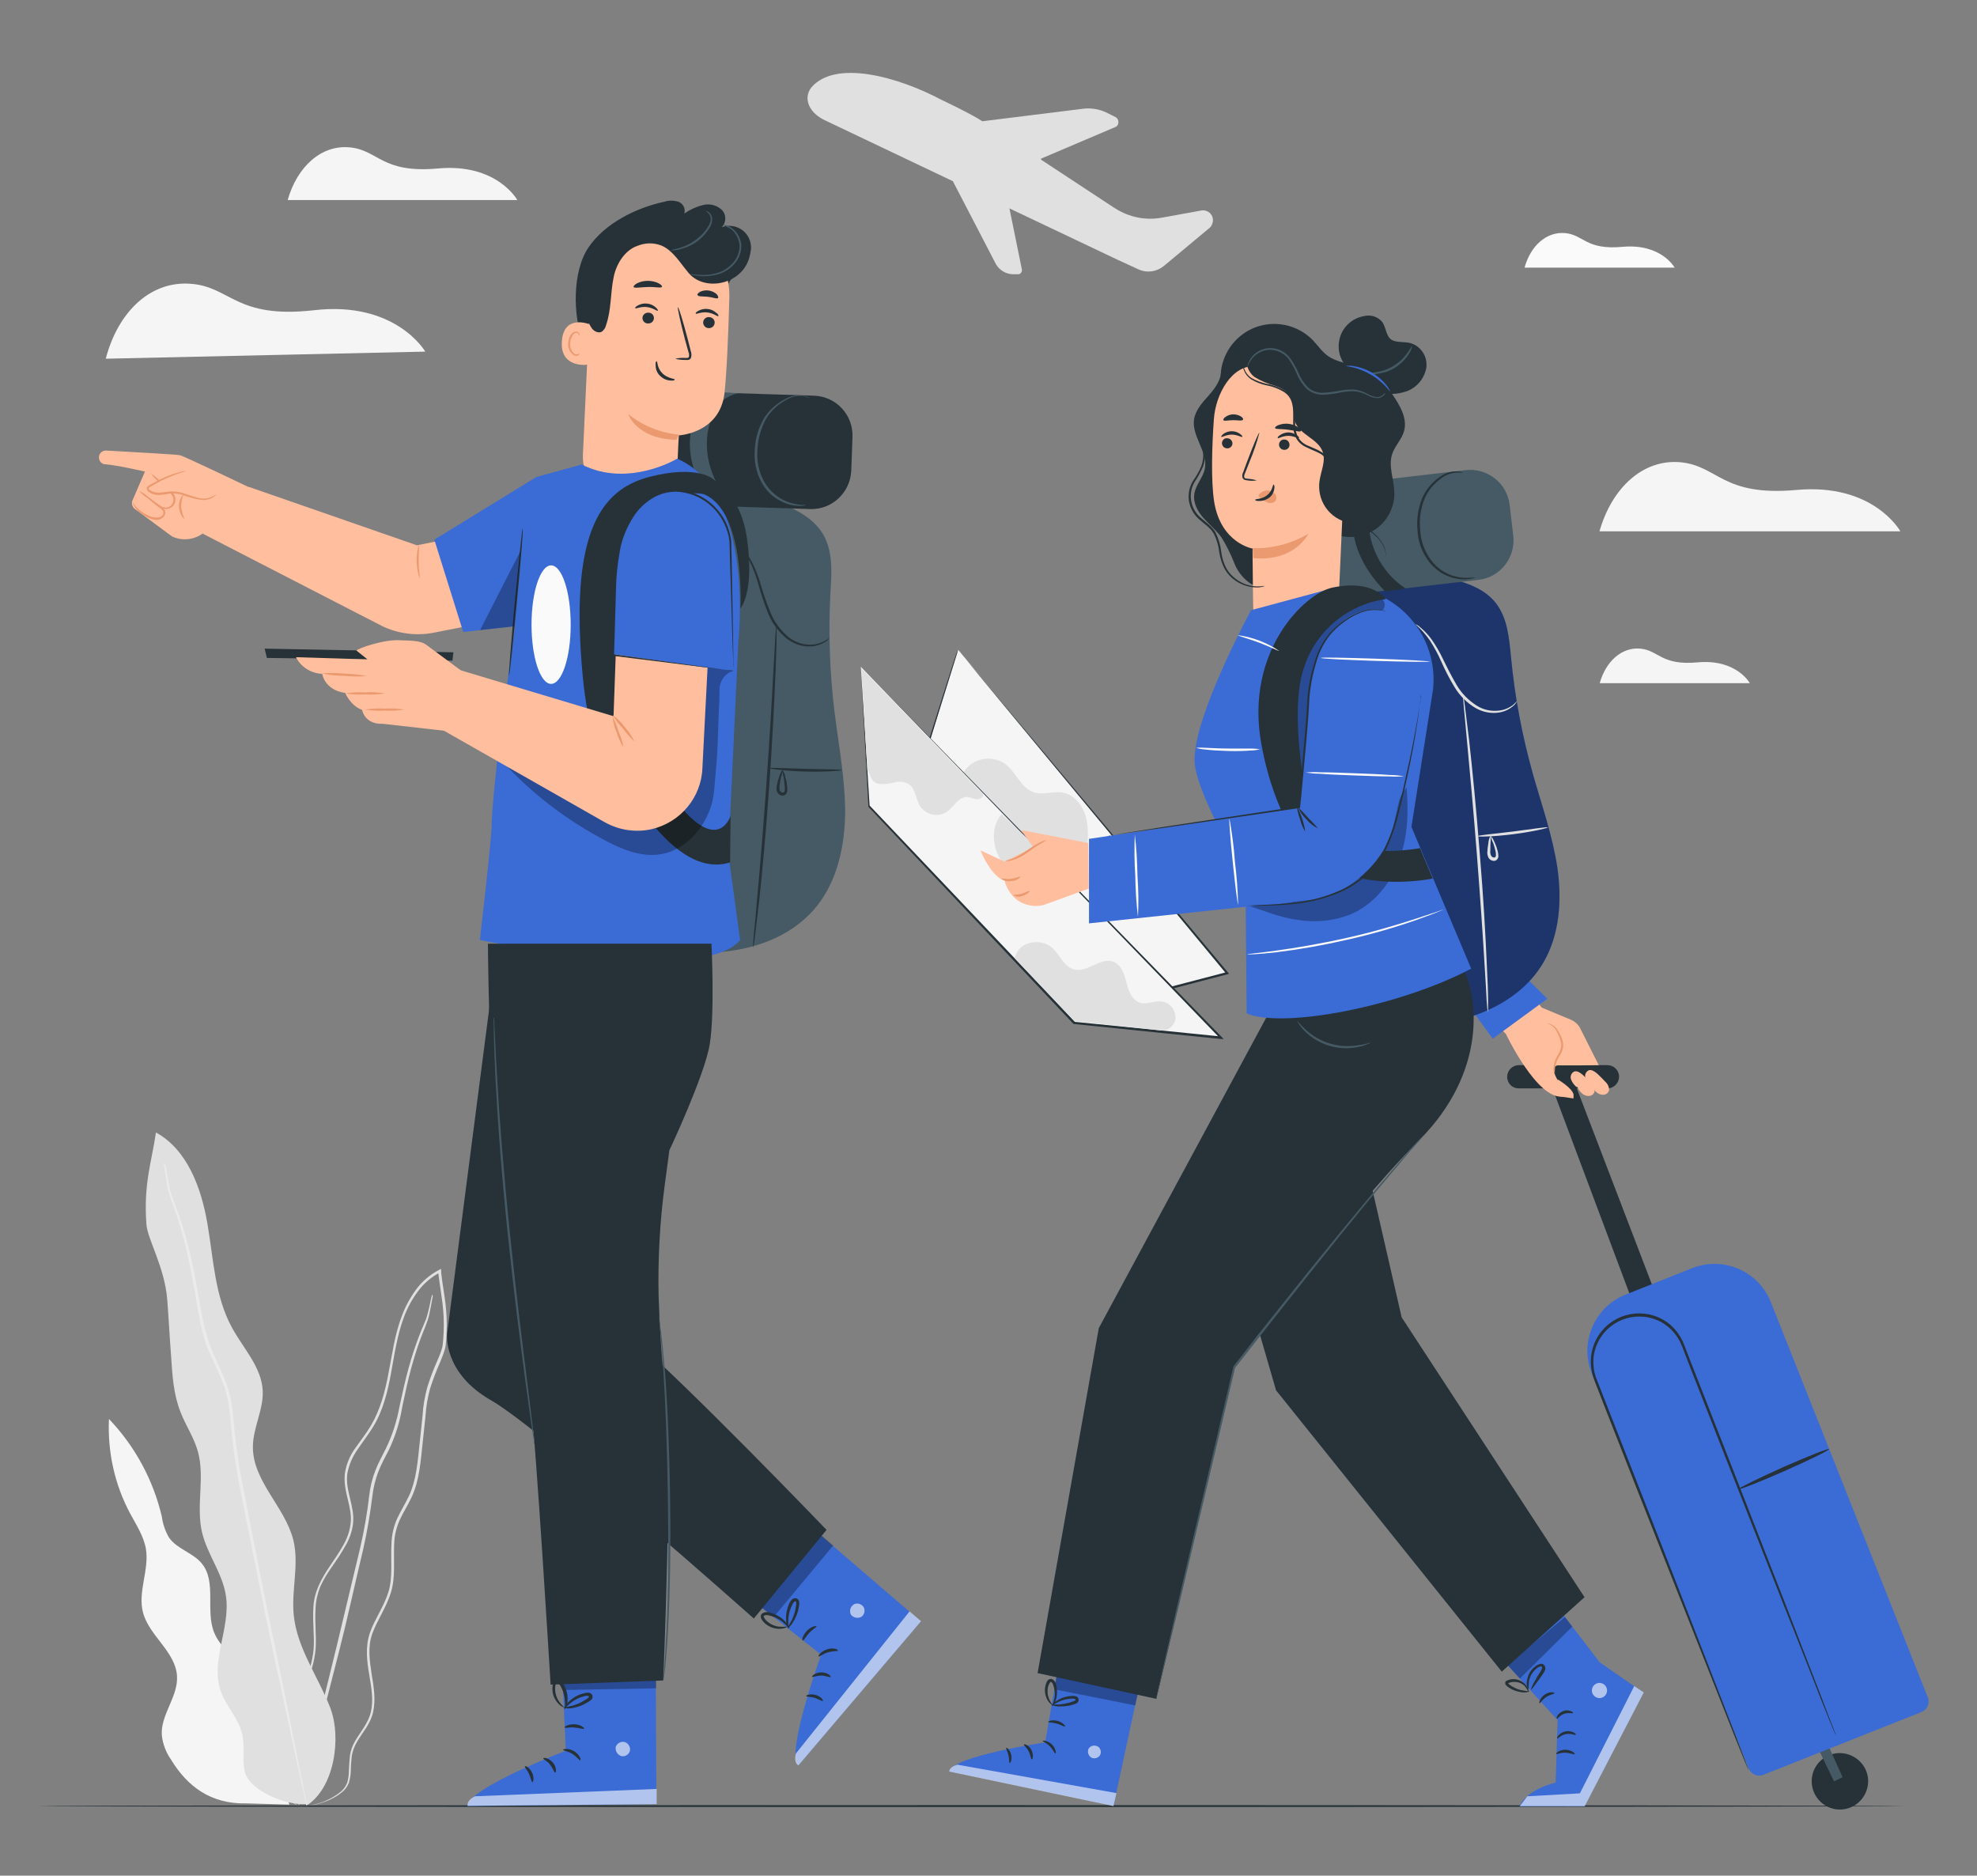 <?xml version="1.0" encoding="utf-8"?>
<!-- Generator: Adobe Illustrator 26.0.1, SVG Export Plug-In . SVG Version: 6.00 Build 0)  -->
<svg version="1.1" id="Layer_1" xmlns="http://www.w3.org/2000/svg" xmlns:xlink="http://www.w3.org/1999/xlink" x="0px" y="0px"
	 viewBox="0 0 807.5 766" style="enable-background:new 0 0 807.5 766;" xml:space="preserve">
<rect x="0" y="0" width="807.5" height="766" fill="#808080" stroke="none"/>
<style type="text/css">
	.st0{fill:#F5F5F5;}
	.st1{fill:#E0E0E0;}
	.st2{fill:#EBEBEB;}
	.st3{fill:#FAFAFA;}
	.st4{fill:#263238;}
	.st5{fill:#455A64;}
	.st6{fill:#3B6BD4;}
	.st7{fill:#FFBE9D;}
	.st8{fill:#EB996E;}
	.st9{opacity:0.6;}
	.st10{fill:#FFFFFF;}
	.st11{opacity:0.6;fill:#FFFFFF;enable-background:new    ;}
	.st12{opacity:0.3;enable-background:new    ;}
	.st13{opacity:0.5;}
	.st14{opacity:0.3;}
</style>
<g>
	<g id="freepik--background-complete--inject-2_00000127757069541185842460000007179244295916669341_">
		<path class="st0" d="M105.9,696.1c1.5-5.8-2.4-11.6-6.7-15.8s-9.4-7.9-11.7-13.5c-3.7-9,1.1-20.8-5.1-28.3
			c-3.6-4.4-10.2-5.9-13.4-10.6c-1.5-2.6-2.5-5.5-2.9-8.5c-3.5-15-11-28.8-21.6-39.9c-0.6,13.4,2.3,26.7,8.6,38.5
			c2.5,4.7,5.6,9.3,6.5,14.6c1.4,8.6-3.4,17.5-1.2,25.9c2.5,9.6,13.3,16,13.9,26c0.5,8.5-6.8,15.8-6.2,24.2c0.4,3.6,1.7,7,3.8,10
			c6.6,10.8,16.1,18.1,30.6,17.8l17.7,0.5L105.9,696.1z"/>
		<path class="st1" d="M121.8,737.5c1.6,0.2,3.3,0.2,4.9-0.1c2-0.3,3.9-0.8,5.8-1.5c2.6-0.9,5-2.2,7.1-3.9c1.3-1,2.3-2.4,2.9-3.9
			c0.5-1.7,0.8-3.5,0.8-5.3c0-1.9,0.2-3.8,0.4-5.7c0.3-2,1.1-4,2.1-5.7c2.1-3.7,5.5-7.2,6.6-12.2c1.1-5,0.3-10.2-0.6-15.5
			c-0.8-5.4-1.7-11.1,0.3-16.6s5.7-10.6,7.6-16.8c1.9-6.3,1-13.1,1.3-19.8c0.1-3.4,0.9-6.7,2.3-9.8c1.4-3.1,3.4-6.1,4.9-9.4
			c3.1-6.8,3.6-14.3,4.4-21.7c0.4-3.7,0.8-7.5,1.2-11.3c0.2-3.8,0.9-7.6,1.9-11.3c1.2-3.7,2.6-7.4,4.2-11c0.8-1.9,1.5-3.8,2-5.7
			c0.3-2,0.5-4.1,0.5-6.1c0.2-4.1,0-8.2-0.5-12.3c-0.5-4.1-1.3-8.1-1.7-12.2c0-0.3,0-0.5,0-0.7l-0.1-0.8l-0.7,0.4
			c-3.7,1.9-7,4.7-9.5,8.1c-2.4,3.3-4.4,7-5.8,10.8c-2.9,7.6-3.9,15.6-5.4,23.2c-1.4,7.6-3.4,15.1-7.2,21.5
			c-1.9,3.2-4.2,6.1-6.3,9.1c-2.2,3-3.7,6.5-4.3,10.2c-1,7.5,3.2,14.1,2.3,20.7c-0.4,3.3-1.5,6.4-3.2,9.2c-1.6,2.8-3.4,5.5-5.2,8.1
			c-1.8,2.6-3.4,5.3-4.7,8.2c-1.2,2.8-2,5.8-2.1,8.9c-0.4,6,0.5,11.6,0.1,16.9c-0.5,5.1-1.9,10-4.3,14.6c-2.1,4.4-4.5,8.3-6.4,12.1
			c-1,1.8-1.9,3.7-2.7,5.7c-0.7,1.8-1.2,3.7-1.5,5.6c-0.5,3.4-0.5,6.8,0,10.2c0.5,4.7,2.2,9.1,5.1,12.9c0.4,0.6,0.9,1.1,1.4,1.5
			c0.4,0.4,0.7,0.7,1.2,1c0.7,0.5,1,0.7,1,0.7c-1.2-1-2.4-2.1-3.4-3.4c-2.7-3.7-4.4-8.2-4.9-12.8c-0.4-3.3-0.4-6.7,0.2-10
			c0.3-1.9,0.8-3.7,1.5-5.5c0.8-1.9,1.7-3.8,2.7-5.6c2-3.8,4.4-7.7,6.5-12.1c2.4-4.6,3.9-9.6,4.4-14.8c0.4-5.5-0.4-11.1,0-16.9
			c0.1-3,0.8-5.9,1.9-8.7c1.3-2.8,2.9-5.5,4.7-8c1.8-2.6,3.7-5.3,5.3-8.2c1.8-2.9,3-6.2,3.4-9.6c0.8-7.1-3.4-13.7-2.3-20.6
			c0.7-3.5,2.1-6.8,4.2-9.7c2-3,4.3-5.9,6.3-9.2c4-6.5,5.9-14.2,7.3-21.8c1.4-7.6,2.5-15.6,5.3-23c1.4-3.8,3.3-7.3,5.7-10.5
			c2.4-3.3,5.5-5.9,9.1-7.8l-0.8-0.5c0,0.2,0,0.5,0,0.7c0.5,4.1,1.2,8.2,1.7,12.2c0.5,4,0.7,8,0.5,12.1c-0.1,2-0.2,4-0.5,5.9
			c-0.5,1.9-1.2,3.7-2,5.5c-1.6,3.6-3,7.3-4.2,11.1c-1,3.8-1.7,7.6-1.9,11.5c-0.4,3.8-0.8,7.6-1.2,11.3c-0.8,7.4-1.3,14.9-4.3,21.4
			c-1.5,3.2-3.4,6.2-4.9,9.4c-1.4,3.2-2.2,6.6-2.3,10.2c-0.4,6.8,0.6,13.5-1.2,19.6c-1.8,6-5.6,11.1-7.6,16.8s-1.2,11.8-0.3,17.1
			c0.9,5.3,1.8,10.5,0.7,15.2c-1.1,4.7-4.3,8.2-6.5,12c-1.1,1.9-1.8,3.9-2.1,6.1c-0.2,1.9-0.3,3.9-0.4,5.8c0,1.7-0.2,3.4-0.7,5.1
			c-0.6,1.5-1.5,2.7-2.7,3.7c-2.1,1.7-4.4,3-6.9,4c-1.8,0.7-3.7,1.2-5.7,1.6c-1.2,0.2-2.4,0.3-3.6,0.4L121.8,737.5z"/>
		<path class="st1" d="M176.6,528.6c-0.1,0.2-0.1,0.3-0.2,0.5c-0.1,0.4-0.2,0.9-0.4,1.6c-0.3,1.4-0.7,3.5-1.4,6.1
			c-0.6,2.6-2.3,5.6-3.6,9.3c-1.4,3.7-2.8,7.8-4.1,12.6c-1.3,4.7-2.5,10-3.7,15.6c-1.1,6-2.9,11.8-5.6,17.3c-1.4,2.9-3.1,5.8-4.3,9
			c-1.3,3.3-2.1,6.7-2.5,10.2c-0.8,7.2-2.1,14.4-3.7,21.4l-9.8,41c-3.1,12.6-5.9,23.9-8.2,33.4c-2.3,9.5-4.1,17.3-5.4,22.6
			c-0.6,2.6-1.1,4.7-1.4,6.1c-0.1,0.7-0.3,1.2-0.3,1.7c0,0.2,0,0.4,0,0.6c0.1-0.2,0.1-0.3,0.2-0.5l0.5-1.6c0.4-1.5,0.9-3.5,1.7-6.1
			c1.4-5.4,3.4-13,5.8-22.5c2.4-9.4,5.3-20.8,8.5-33.3c3.2-12.5,6.2-26.5,9.7-41.1c1.6-7.1,2.8-14.3,3.7-21.5
			c0.4-3.4,1.2-6.7,2.4-9.9c1.2-3.1,2.8-6,4.3-8.9c2.7-5.6,4.5-11.5,5.5-17.6c1.2-5.6,2.3-10.9,3.6-15.6c1.3-4.7,2.6-8.9,4-12.6
			s2.8-6.7,3.4-9.4s0.9-4.8,1.2-6.2c0.1-0.6,0.2-1.2,0.3-1.6C176.6,529,176.6,528.8,176.6,528.6z"/>
		<path class="st1" d="M125,737.5c11.5-6.9,14.7-27.8,9.8-40.3c-4.9-12.5-13.4-24-14.8-37.4c-1.1-10.3,2.3-20.9-0.2-30.9
			c-3.4-13.5-16.6-24-16.5-38c0-7.8,4.4-15.2,4-23c-0.5-9.6-7.9-17.2-12.5-25.6c-7.1-12.9-7.6-28.2-10.1-42.7
			c-2.5-14.4-8.1-30-21-37.1c-1.8,12.3-5.1,20.8-3.9,37.5c0.4,6,7.4,17.4,8.5,30.6c0.6,7.8,1,15.7,1.6,23.5c0.5,7.8,1,15.4,3.8,22.5
			c2.1,5.5,5.5,10.4,7.1,16.1c3,10.6-0.8,22.2,1.7,33c2.1,9.1,8.5,16.9,9.8,26.2c1.9,13-6.5,26.6-2.1,38.9
			c2.2,6.1,7.3,11.1,8.7,17.4c1.2,4.9,0,10.2,1,15.1c1.7,8,16.9,14.1,25.1,13.5"/>
		<path class="st2" d="M67,474.8c0,0.2,0,0.5,0,0.7c0,0.5,0.2,1.2,0.3,2c0.3,1.8,0.6,4.4,1.2,7.7c0.6,3.4,2.4,7.2,3.9,11.8
			s3,9.9,4.3,15.8c1.3,5.9,2.5,12.5,3.7,19.6c1.2,7.1,2.5,14.8,6.1,22.1c1.7,3.7,3.5,7.4,4.9,11.3c1.4,4,2.2,8.2,2.6,12.5
			c0.7,9,1.9,18,3.5,26.9c3.6,18.2,7.1,35.5,10.3,51.4c3.1,15.9,6.4,30,8.9,41.8s4.6,21.5,6.1,28.2l1.7,7.7c0.2,0.8,0.4,1.5,0.5,2
			c0,0.2,0.1,0.4,0.2,0.7c0-0.2,0-0.5,0-0.7c-0.1-0.5-0.2-1.2-0.4-2c-0.4-1.8-0.8-4.4-1.5-7.7c-1.4-6.8-3.4-16.4-5.7-28.3
			s-5.4-26.1-8.6-41.9c-3.2-15.8-6.6-33.2-10.2-51.4c-1.7-8.9-2.8-17.8-3.6-26.8c-0.3-4.3-1.2-8.6-2.6-12.7c-1.4-4-3.3-7.7-4.9-11.4
			c-3.5-7.2-4.8-14.8-6.1-21.8c-1.3-7-2.4-13.6-3.8-19.6c-1.2-5.3-2.7-10.6-4.5-15.8c-1.5-4.6-3.4-8.5-4-11.7s-1.1-6-1.4-7.7
			c-0.2-0.8-0.3-1.5-0.4-2C67.2,475.2,67.1,475,67,474.8z"/>
		<path class="st1" d="M331.4,35.7c9.9-11.5,35.5-4.3,53.2,5.1c0,0,12.1,5.7,16.6,8.7h0.2l41.1-5.1c3.3-0.4,6.7,0.2,9.7,1.7l3.4,1.7
			c1.1,0.6,1.5,1.9,1,3.1c-0.2,0.5-0.6,0.8-1.1,1l-30.3,12.9v0.4L455,84.8l0.5,0.3c5.6,3.6,12.4,5,19,3.8l16-2.9
			c0.8-0.2,1.6-0.1,2.4,0.2c2.1,0.8,3.1,3.2,2.2,5.3c-0.2,0.6-0.6,1.2-1.1,1.6l-18.6,15.5c-2.9,2.4-6.9,3-10.4,1.4l-8.7-4l-44-20.9
			l5.1,25c0.1,0.9-0.5,1.8-1.4,1.9c-0.1,0-0.2,0-0.3,0h-2.1c-2.8-0.1-5.4-1.7-6.8-4.1L389.2,74l-51.9-24.7
			C330.4,46.2,327.9,40.2,331.4,35.7z"/>
		<path class="st0" d="M43.2,146.5l130.5-2.9c0,0-12-20.8-45.5-16.9c-32,3.6-33.9-9.6-50.3-10.8C61.5,114.6,48.2,127.3,43.2,146.5z"
			/>
		<path class="st0" d="M653.3,217h122.9c0,0-10.9-19.8-42.5-16.9c-30.2,2.7-31.8-9.7-47.1-11.3C671.2,187.3,658.4,199.1,653.3,217z"
			/>
		<path class="st0" d="M117.5,81.7h93.8c0,0-8.3-15.1-32.4-12.9c-23,2.1-24.2-7.4-35.9-8.6S121.4,68,117.5,81.7z"/>
		<path class="st0" d="M653.4,279h61.3c0,0-5.4-9.9-21.2-8.5c-15.1,1.4-15.9-4.9-23.5-5.6S655.9,270.1,653.4,279z"/>
		<path class="st3" d="M622.7,109.3H684c0,0-5.4-9.9-21.2-8.5c-15.1,1.4-15.9-4.9-23.5-5.6S625.2,100.3,622.7,109.3z"/>
	</g>
	<g id="freepik--Floor--inject-2_00000090265245469588974300000012362460313574874502_">
		<path class="st4" d="M778.2,737.6c0,0.2-170.8,0.4-381.4,0.4s-381.4-0.2-381.4-0.4s170.7-0.4,381.4-0.4S778.2,737.4,778.2,737.6z"
			/>
	</g>
	<g id="freepik--character-2--inject-2_00000083073988501852072360000000679212699066076810_">
		<path class="st4" d="M661.3,439.3L661.3,439.3c-0.3-2.5-2.3-4.3-4.8-4.3h-36.1c-2.6,0-4.8,2.1-4.8,4.8c0,0.3,0,0.6,0.1,0.9l0,0
			c0.4,2.3,2.5,3.9,4.8,3.8h36c2.7,0,4.8-2.2,4.8-4.8C661.3,439.6,661.3,439.4,661.3,439.3z"/>
		<path class="st4" d="M740.1,725.8c-0.9,6.3,3.4,12.1,9.7,13.1c6.3,0.9,12.1-3.4,13.1-9.7s-3.4-12.1-9.7-13.1c0,0,0,0,0,0
			C746.9,715.1,741,719.5,740.1,725.8z"/>
		<polygon class="st5" points="749.1,727.5 742.1,713 745.8,710.7 752.6,725.8 		"/>
		<polygon class="st4" points="684,548.8 640.4,435 632.1,439.1 674.4,551.9 		"/>
		<path class="st6" d="M784.8,699.2l-64.5,25.6c-2.4,1-5.1-0.2-6.1-2.6c0,0,0,0,0,0l-64.1-161.4c-5-12.7,1.2-27.1,13.9-32.1
			l27.2-10.8c12.7-5,27.1,1.2,32.1,13.9l64.1,161.4C788.4,695.5,787.2,698.2,784.8,699.2C784.8,699.2,784.8,699.2,784.8,699.2z"/>
		<path class="st4" d="M714.2,722.9c0,0-0.1-0.3-0.3-1l-1.1-2.9l-4.2-11L693,667.8c-6.6-17-14.5-37.2-23.3-59.7l-13.8-35.2
			c-1.2-3-2.4-6.1-3.6-9.2c-1.3-3-1.7-6.4-1.4-9.6c1.3-10.3,10.6-17.5,20.9-16.3c3.6,0.4,7,1.9,9.7,4.2c2.5,2.1,4.4,4.9,5.6,8
			l3.6,9.3c4.8,12.2,9.4,24,13.8,35.2l23.5,59.6c6.8,16.9,12.1,30.6,15.9,40.2l4.4,10.9c0.5,1.2,0.9,2.1,1.2,2.8
			c0.3,0.7,0.4,0.9,0.4,0.9s-0.1-0.3-0.3-1l-1.1-2.9c-1-2.5-2.4-6.2-4.2-11l-15.6-40.3l-23.3-59.7c-4.4-11.2-9-23-13.8-35.2
			c-1.2-3.1-2.4-6.1-3.6-9.3c-1.2-3.3-3.2-6.2-5.8-8.5c-8.3-7-20.8-5.9-27.8,2.4c-2.5,2.9-4,6.5-4.5,10.3c-0.4,3.4,0.1,6.9,1.4,10.2
			l3.6,9.3c4.8,12.2,9.4,24,13.8,35.2c8.8,22.4,16.8,42.6,23.5,59.5l15.9,40.2l4.4,10.9c0.5,1.2,0.9,2.1,1.2,2.8
			C713.9,722.3,714,722.6,714.2,722.9z"/>
		<path class="st4" d="M710,608.2c0.1,0.4,8.6-2.9,18.8-7.4s18.5-8.6,18.3-9s-8.6,2.9-18.8,7.4C718.1,603.8,709.9,607.8,710,608.2z"
			/>
		<path class="st7" d="M653,435l-7.5-14.9c-0.8-1.7-2.3-3-4-3.7l-11.8-4.9l-31.9-43.3l-3,33.1l20.3,21c0,0,12.7,26.8,23.1,25.5
			c-0.3-2.4-1-4.8-2.1-6.9c-3.4-5.9,0.2-5.9,0.7-5.8h8.7L653,435z"/>
		<path class="st6" d="M600.9,412.1c1,1.4,8.8,12.1,8.8,12.1l22.3-16.3L624,400L600.9,412.1z"/>
		<path class="st7" d="M636.2,440.8c0,0,5.8,3.4,6.5,6.1v1.7l-7-1L636.2,440.8z"/>
		<path class="st7" d="M644,444c-1-0.8-1.8-1.9-2.3-3.1c-0.5-1.3,0.1-2.7,1.3-3.3c1.2-0.4,2.4,0.5,3.4,1.3c1.2,1.1,2.3,2.2,3.4,3.4
			c1,0.9,1.6,2.2,1.5,3.5c-0.3,1.1-1.3,1.8-2.4,1.8c-1.1,0-2.1-0.4-2.9-1.2c-0.8-0.8-1.4-1.7-1.8-2.6"/>
		<path class="st7" d="M649.9,443.5c-1-0.8-1.8-1.9-2.3-3.1c-0.5-1.3,0.1-2.7,1.3-3.3c1.2-0.4,2.4,0.5,3.4,1.3
			c1.2,1.1,2.3,2.2,3.4,3.4c1,0.9,1.6,2.2,1.5,3.5c-0.3,1.1-1.3,1.8-2.4,1.8c-1.1,0-2.1-0.4-2.9-1.2c-0.8-0.8-1.4-1.7-1.8-2.6"/>
		<path class="st8" d="M632.1,418.1c0-0.2,1.5-0.1,3.2,1.4c0.8,1,1.5,2.1,2,3.2c0.8,1.4,1.2,3,1.2,4.6c-0.2,1.6-0.9,3.1-1.8,4.4
			c-0.6,1-1.1,2.2-1.4,3.4c-0.2,1.1-0.3,2.3-0.2,3.4c-0.6-1.1-0.7-2.3-0.4-3.5c0.2-1.3,0.6-2.5,1.3-3.6c0.9-1.2,1.4-2.6,1.7-4.1
			c0-1.5-0.3-2.9-1-4.2c-0.4-1.1-1-2.2-1.7-3.2c-0.6-0.6-1.2-1.1-2-1.5C632.8,418.3,632.4,418.2,632.1,418.1z"/>
		<polygon class="st0" points="391.4,265.4 367.6,341.2 437.4,414.1 501.3,397.5 		"/>
		<path class="st4" d="M391.3,265.4l0.5,0.6l1.6,1.9l6.2,7.4l23.2,27.7l78.8,94.2l0.4,0.5l-0.7,0.2l-36,9.4l-27.9,7.2h-0.3l-0.2-0.2
			l-69.7-72.8l-0.1-0.2v-0.2c7.3-23.2,13.4-42.2,17.5-55.4c2.1-6.5,3.7-11.6,4.8-15.1l1.3-3.9C391.1,265.9,391.3,265.4,391.3,265.4
			c-0.9,2.7-9.2,29.8-23.4,76l-0.1-0.3l69.8,72.7l-0.4-0.1l27.9-7.3l36-9.4l-0.2,0.7l-78.1-94.2l-23.1-27.9l-6.2-7.6l-1.7-2
			L391.3,265.4z"/>
		<path class="st1" d="M393.5,315.4c3.6-5.6,11.2-7.3,16.8-3.6c0.1,0.1,0.3,0.2,0.4,0.3c4.4,3.4,6.4,9.8,11.6,11.5
			c3.8,1.2,8-0.6,11.8,0.1c4.6,0.8,8,5.1,9.3,9.5c1.3,4.4,1,9.3,0.6,13.9l-22.7,0.3L393.5,315.4z"/>
		<polygon class="st0" points="351.6,272.3 498.6,423.8 438.7,417.7 354.9,329.3 		"/>
		<path class="st4" d="M351.6,272.3c0.1,2.2,1.4,21.7,3.6,56.9v-0.2c21.4,22.6,50.8,53.4,83.9,88.4l-0.3-0.1l46,4.6l13.9,1.4
			l-0.4,0.7C416.6,339.5,354.9,275.7,351.6,272.3L499,423.5l0.8,0.9l-1.2-0.1l-14-1.4l-45.9-4.7h-0.2l-0.1-0.1
			c-33.1-35-62.3-66-83.7-88.6l0,0v-0.1C352.7,294,351.7,274.5,351.6,272.3z"/>
		<path class="st1" d="M409.1,332.5c-4.5,5.2-3.9,13.5,0,19.3c3.9,5.8,10.3,9.3,16.7,11.7c5.2,2,11.7,3.3,16-0.3"/>
		<path class="st1" d="M401.5,324.3c0.3,1.3-1.3,2.2-2.6,2.1c-1.3-0.1-2.5-0.8-3.8-0.9c-3.5-0.2-5.5,4-8.3,6
			c-3.6,2.4-8.4,1.4-10.9-2.1c-1.9-3-1.9-7.4-4.9-9.3c-1.8-0.9-3.8-1.1-5.8-0.5c-1.9,0.5-3.9,0.7-5.9,0.6c-2-0.2-3.6-1.8-3.9-3.8
			l-1.1-1.7l-2.5-41.8L401.5,324.3z"/>
		<path class="st1" d="M473.1,420.7c3.1,0.8,6.2-1.1,6.9-4.1c0-0.1,0.1-0.2,0.1-0.3c0.4-3.5-2-6.7-5.5-7.3c-3-0.4-6.1,1.4-9,0.5
			c-3.3-1-4.6-4.8-5.5-8.2c-0.8-3.3-2-7.1-5.2-8.5c-5.3-2.1-10.8,4.6-16.3,3.1c-4.1-1.1-5.7-6-8.8-8.8c-2.6-2.2-6.2-2.9-9.5-1.9
			c-3,0.7-5.3,3.2-5.8,6.2l24.3,25.6L473.1,420.7z"/>
		<path class="st6" d="M432.9,676.8l-6,34.8c0,0-37.4,5.5-39.2,11.8l67.1,14.1l11.6-53.9L432.9,676.8z"/>
		<g class="st9">
			<path class="st10" d="M448.2,713.1c1.2,0.7,1.8,2.2,1.2,3.5c-0.6,1.3-2.2,1.8-3.5,1.3c-1.3-0.7-1.9-2.3-1.3-3.7
				c0.8-1.3,2.5-1.7,3.8-0.9"/>
		</g>
		<path class="st11" d="M454.8,737.6l1.2-5.3l-64.9-11.6c0,0-3.2,0.7-3.4,2.8L454.8,737.6z"/>
		<path class="st4" d="M425.9,711c0,0.3,1.6,0.8,2.9,2.2c1.4,1.4,2,3,2.3,2.9s0.2-2.1-1.5-3.7C427.9,710.8,425.9,710.7,425.9,711z"
			/>
		<path class="st4" d="M418.2,712.5c-0.1,0.3,1.2,1.2,2,2.8c0.8,1.6,0.8,3.1,1.2,3.2s0.9-1.7-0.1-3.8
			C420.2,712.6,418.3,712.1,418.2,712.5z"/>
		<path class="st4" d="M412.4,720c0.3,0.1,1.1-1.4,0.6-3.4s-1.8-3-2-2.8c-0.2,0.3,0.5,1.4,0.9,3S412.1,719.9,412.4,720z"/>
		<path class="st4" d="M428.1,703.2c0,0.3,1.7,0.2,3.5,0.7c1.8,0.5,3.1,1.4,3.4,1.2c0.3-0.2-0.9-1.7-3.1-2.3
			C429.8,702.2,428,703,428.1,703.2z"/>
		<polygon class="st12" points="431.7,683.7 430.6,689.9 463.7,696.5 464.9,691 		"/>
		<path class="st4" d="M429.5,696.2c1,0.5,2.2,0.8,3.4,0.7c1.3,0,2.5-0.1,3.8-0.3c0.7-0.2,1.4-0.4,2.1-0.6c0.4-0.1,0.8-0.3,1.2-0.6
			c0.5-0.4,0.7-1.1,0.5-1.7c-0.2-0.5-0.7-0.9-1.3-1c-0.4-0.1-0.9-0.1-1.3-0.1c-2,0.1-4,0.6-5.8,1.7c-1.9,1.1-2.7,2.2-2.6,2.3
			s1.1-0.7,2.9-1.6c1.7-0.8,3.5-1.2,5.4-1.3c0.7,0,1.4,0.1,1.5,0.4c0.1,0.4,0,0.2-0.2,0.4c-0.3,0.2-0.6,0.3-0.9,0.4
			c-0.7,0.2-1.3,0.5-2,0.6c-1.2,0.3-2.3,0.5-3.5,0.6C431.7,696.1,430.6,696.1,429.5,696.2z"/>
		<path class="st4" d="M429.8,696.8c0.1,0.1,1-0.9,1.6-3c0.3-1.2,0.4-2.5,0.3-3.8c-0.1-0.8-0.2-1.5-0.4-2.2c-0.2-1-0.9-1.8-1.8-2.1
			c-0.6-0.1-1.2,0.1-1.6,0.6c-0.3,0.4-0.5,0.8-0.6,1.2c-0.3,0.7-0.4,1.5-0.5,2.3c-0.1,1.3,0.2,2.6,0.7,3.8c0.9,2,2.2,2.7,2.3,2.6
			s-0.9-1-1.5-2.9c-0.4-1.1-0.5-2.2-0.4-3.4c0.1-0.7,0.2-1.3,0.5-1.9c0.3-0.7,0.6-1.2,0.9-1.1c0.3,0.1,0.8,0.7,0.9,1.3
			c0.2,0.6,0.4,1.3,0.5,1.9c0.2,1.2,0.2,2.3,0,3.5C430.2,695.6,429.6,696.8,429.8,696.8z"/>
		<path class="st6" d="M653.4,678.9l-14.5-18.9l-0.8-1l-24.8,18.4l22.9,25.1l-0.8,25.5c-12.8,3.3-14.7,9.7-14.7,9.7h26.5l24.1-46.4
			L653.4,678.9z"/>
		<polygon class="st11" points="671.4,691.2 647.3,737.6 620.8,737.6 623.8,733.6 645.3,732.4 667.5,688.6 		"/>
		<path class="st4" d="M635.6,716.3c0.2,0.3,1.7-0.6,3.8-0.5c2.1,0.1,3.6,0.9,3.8,0.6s-1.2-1.7-3.7-1.8
			C636.9,714.5,635.4,716.1,635.6,716.3z"/>
		<path class="st4" d="M636,710c0.3,0.2,1.4-1.4,3.6-1.8s3.8,0.6,4,0.3c0.2-0.3-0.2-0.6-0.9-1c-2.1-1-4.6-0.5-6.1,1.2
			C636,709.4,635.9,709.9,636,710z"/>
		<path class="st4" d="M635.9,701.9c0.3,0.2,1.2-1.4,3-2s3.5,0,3.6-0.3s-0.3-0.5-1-0.8c-1-0.4-2-0.4-3,0c-1,0.4-1.8,1-2.4,1.9
			C635.8,701.3,635.7,701.9,635.9,701.9z"/>
		<path class="st4" d="M628.8,695.6c0.3,0.1,1.1-1.4,2.7-2.5c1.6-1.1,3.3-1.2,3.4-1.6s-2-0.8-4,0.6S628.5,695.6,628.8,695.6z"/>
		<path class="st4" d="M625.3,690.1c0.1,0.1,1-1,2.3-2.8l2.3-3.2c0.5-0.7,0.9-1.4,1.2-2.1c0.2-0.6,0.1-1.2-0.2-1.7
			c-0.3-0.6-1-0.9-1.6-0.8c-0.9,0.2-1.8,0.6-2.5,1.3c-0.7,0.5-1.2,1.1-1.7,1.8c-0.8,1.2-1.2,2.5-1.4,3.8c-0.3,1.2-0.1,2.5,0.6,3.6
			c0-1.2,0.1-2.3,0.2-3.5c0.3-1.2,0.7-2.4,1.5-3.4c0.4-0.6,0.9-1.1,1.5-1.6c0.5-0.5,1.1-0.8,1.8-1c0.2,0,0.4,0.1,0.5,0.3
			c0.1,0.2,0.1,0.5,0,0.7c-0.3,0.7-0.6,1.3-1,1.8c-0.7,1.1-1.4,2.2-2,3.4C626.1,687.9,625.6,689,625.3,690.1z"/>
		<path class="st4" d="M624.4,690.9c0.1,0,0-1.4-1.4-3c-2-2.2-5.2-2.8-7.8-1.4c-0.3,0.2-0.4,0.6-0.4,0.9c0,0.3,0.1,0.6,0.3,0.8
			c0.3,0.3,0.6,0.6,0.9,0.8c0.6,0.4,1.2,0.8,1.9,1.1c1.1,0.5,2.3,0.8,3.5,1c1.1,0.2,2.2,0.1,3.3-0.3c0-0.2-1.3-0.1-3.1-0.5
			c-1.1-0.2-2.2-0.6-3.1-1.1c-0.6-0.3-1.2-0.6-1.7-1c-0.3-0.2-0.5-0.4-0.7-0.6c-0.1-0.2,0-0.2,0-0.2c0.2-0.1,0.5-0.2,0.8-0.3
			c0.3-0.1,0.7-0.1,1-0.2c0.6,0,1.3,0,1.9,0.1c1.1,0.2,2,0.7,2.9,1.5C623.8,689.8,624.2,691,624.4,690.9z"/>
		<path class="st11" d="M650.2,690.4c0,1.7,1.4,3.1,3.1,3.1s3.1-1.4,3.1-3.1c0-1.7-1.4-3.1-3.1-3.1h0
			C651.6,687.3,650.2,688.7,650.2,690.4z"/>
		<polygon class="st12" points="615.7,679.9 620.8,685.5 642.2,664.3 639.2,660.4 		"/>
		<path class="st6" d="M549.8,238.7c14.2-4.9,29.4-5.6,44-2c6.4,1.6,13,4.3,17.1,9.5c4.9,6.2,5.5,14.5,6.3,22.4
			c1.5,15.9,4.5,31.7,8.8,47.1c3.6,12.8,8.1,25.4,10.1,38.6c1.9,13.2,1,27.3-5.7,38.8C620,410.8,598,418.6,577.5,419
			c-10.8,0.2-21.9-1.4-31.4-6.4c-9.6-5-17.5-13.8-19.9-24.3"/>
		<g class="st13">
			<path d="M549.8,238.7c14.2-4.9,29.4-5.6,44-2c6.4,1.6,13,4.3,17.1,9.5c4.9,6.2,5.5,14.5,6.3,22.4c1.5,15.9,4.5,31.7,8.8,47.1
				c3.6,12.8,8.1,25.4,10.1,38.6c1.9,13.2,1,27.3-5.7,38.8C620,410.8,598,418.6,577.5,419c-10.8,0.2-21.9-1.4-31.4-6.4
				c-9.6-5-17.5-13.8-19.9-24.3"/>
		</g>
		<path class="st1" d="M578.1,254.9c2.2,1.9,4.2,4.2,5.9,6.6c1.7,2.7,3.3,5.5,4.6,8.5c1.6,3.6,3.4,7.2,5.5,10.6
			c2.1,3.5,5,6.4,8.5,8.5c2.9,1.7,6.3,2.4,9.6,1.9c2.2-0.3,4.3-1.3,6-2.8c0.5-0.4,0.8-0.9,1.2-1.4c0.2-0.3,0.3-0.5,0.3-0.5
			s-0.6,0.6-1.7,1.6c-1.7,1.3-3.7,2.1-5.8,2.3c-3.1,0.4-6.3-0.3-9-2c-3.3-2.1-6.1-4.9-8.1-8.2c-2-3.4-3.8-6.9-5.5-10.4
			c-1.4-3-3-5.8-4.9-8.5c-1.3-1.8-2.8-3.4-4.5-4.8C579.5,255.6,578.8,255.2,578.1,254.9z"/>
		<path class="st1" d="M607.8,413.4c0-0.4,0-0.9,0-1.3c0-1,0-2.2,0-3.8c0-3.3-0.2-8.1-0.5-13.9c-0.5-11.8-1.4-28-2.9-45.9
			c-1.4-17.9-3-34.1-4.3-45.8c-0.7-5.9-1.3-10.6-1.7-13.8c-0.2-1.5-0.4-2.8-0.5-3.8c0-0.4-0.1-0.9-0.3-1.3c-0.1,0.4-0.1,0.9,0,1.3
			c0.1,1,0.2,2.2,0.3,3.8c0.3,3.4,0.8,8.1,1.3,13.9c1.1,11.7,2.6,27.9,4,45.8s2.5,34.1,3.2,45.9c0.4,5.8,0.6,10.5,0.8,13.9l0.3,3.8
			C607.6,412.5,607.7,412.9,607.8,413.4z"/>
		<path class="st1" d="M603.6,341.5c0,0.3,6.5,0.2,14.4-0.8c7.9-1,14.2-2.5,14.2-2.8c-0.1-0.3-6.4,0.7-14.3,1.7
			C609.9,340.6,603.5,341.1,603.6,341.5z"/>
		<path class="st1" d="M608.8,341.3c-0.5,0.9-0.8,2-0.9,3.1c-0.2,1.1-0.3,2.3-0.4,3.5c-0.1,0.8,0.1,1.5,0.4,2.2
			c0.4,0.9,1.2,1.4,2.2,1.5c0.5,0,1.1-0.2,1.4-0.6c0.3-0.4,0.5-0.8,0.5-1.3c0-0.7-0.1-1.5-0.3-2.2c-0.3-1.2-0.7-2.3-1.2-3.4
			C609.7,342.2,608.9,341.3,608.8,341.3c0.3,1.1,0.6,2.1,1.1,3c0.4,1.1,0.7,2.2,0.9,3.2c0.2,0.6,0.2,1.2,0.2,1.8
			c0,0.6-0.3,0.9-0.8,0.9c-1.1,0-1.6-1.4-1.5-2.6c0.1-1.2,0-2.4,0.1-3.4C608.9,343.4,608.9,342.3,608.8,341.3z"/>
		<path class="st5" d="M603.9,236.8l-68,7.9c-8.9,1-17-5.3-18-14.2l-1.5-12.6c-1-8.9,5.3-17,14.2-18l68-7.9c8.9-1,17,5.3,18,14.2
			l1.5,12.6C619.1,227.7,612.8,235.8,603.9,236.8z"/>
		<path class="st4" d="M597.5,193.1c0,0-0.2-0.1-0.6-0.3c-0.6-0.2-1.3-0.3-2-0.3c-2.5,0-5,0.9-7,2.4c-3,2.1-5.5,5.1-7,8.5
			c-1.7,4.2-2.4,8.8-1.9,13.3c0.2,4.6,1.8,8.9,4.6,12.6c2.3,3,5.3,5.2,8.9,6.4c2.4,0.8,4.9,1.1,7.3,0.8c0.7-0.1,1.3-0.2,2-0.4
			c0.4-0.1,0.7-0.2,0.6-0.3c0,0-0.9,0.1-2.7,0.2c-2.4,0.1-4.8-0.3-7-1.1c-3.3-1.2-6.2-3.4-8.3-6.3c-2.6-3.5-4.1-7.7-4.3-12
			c-0.5-4.3,0.1-8.7,1.7-12.8c1.4-3.3,3.7-6.1,6.5-8.2c1.8-1.5,4.1-2.4,6.5-2.6C596.5,192.9,597.5,193.2,597.5,193.1z"/>
		<path class="st4" d="M558.6,196.5l10.5-1c-2.8,0.9-5.2,2.7-6.8,5.2c-1.5,2.5-2.5,5.2-2.9,8.1c-1.9,12.1,4.5,25,14.8,31.6l-8.5,1.1
			C565.9,241.4,541.7,219.8,558.6,196.5"/>
		<path class="st4" d="M546.8,218.7c9.6,2.6,19.5-3,22.1-12.5c0.5-1.7,0.7-3.5,0.6-5.2c-0.1-5.2-2.5-10.5-0.9-15.5
			c1.1-3.4,4-6.1,4.9-9.5c1.4-5.2-1.7-10.4-4.7-14.8c-1.8-2.9-4-5.6-6.5-7.9c-2.6-2.3-6.1-3.3-9.5-2.8"/>
		<path class="st4" d="M498.7,151c0.3,3.9-2.3,7.4-4.9,10.4c-2.6,2.9-5.5,6-6.1,9.9c-1,6.9,5.8,13.3,4.4,20.2
			c-0.8,3.7-3.8,6.6-4.3,10.3c-0.5,3.7,1.4,7.1,3.8,9.8s5.3,5.1,7.4,8c2,3.3,3.7,6.7,5.1,10.3c1.4,3.6,3.9,6.7,7.1,8.7
			c5.1,2.7,12.1,1.5,16,5.7c3.9,4.2,8.3,4.7,12.9,7.8"/>
		<path class="st4" d="M559.2,157c0.1-3.6-3.2-6.3-6.5-7.6c-3.3-1.3-7-1.8-10-3.8c-2.6-1.7-4.4-4.5-6.6-6.8
			c-8.6-8.6-22.5-8.7-31.1-0.1c-2.8,2.8-4.8,6.3-5.8,10.2c-1.3,5.1-0.4,11.1,3.6,14.5c4.7,3.9,11.5,3,17.5,1.8s12.7-2.4,17.7,1.1
			c3,2.1,4.7,5.5,6.5,8.7s4.1,6.4,7.6,7.6c3.5,1.2,8.2-0.9,8.3-4.5"/>
		<path class="st7" d="M545.1,157.7c3.1,0.3,5.4,3,5.3,6.1l0,0l-3.6,80.6c-0.2,9.5-14.1,14.9-24.3,14.6l0,0
			c-10.3-0.2-10.6-5.3-10.7-14.3c-0.2-15.1-0.2-20.8-0.2-20.7s-13-2.2-15.7-19.2c-1.3-8.5-0.9-22.3-0.1-33.6
			c0.7-10.2,7.4-22.7,17.6-21.6L545.1,157.7z"/>
		<path class="st4" d="M499.1,180.9c0,1.2,0.9,2.2,2.1,2.2c1.1,0.1,2.1-0.8,2.2-1.9c0,0,0,0,0,0c0-1.2-0.9-2.2-2.1-2.2
			C500.2,178.8,499.2,179.7,499.1,180.9C499.1,180.9,499.1,180.9,499.1,180.9z"/>
		<path class="st4" d="M498.8,178.4c0.3,0.3,1.9-0.9,4.3-0.9c2.3,0,4.1,1.2,4.3,0.9s-0.2-0.6-0.9-1.2c-1-0.7-2.2-1.1-3.4-1.1
			c-1.2,0-2.4,0.4-3.4,1.1C499,177.8,498.7,178.3,498.8,178.4z"/>
		<path class="st4" d="M522.4,181.5c0,1.2,0.9,2.2,2.1,2.2c1.1,0.1,2.1-0.7,2.2-1.9c0,0,0,0,0-0.1c0-1.2-0.9-2.2-2.1-2.2
			C523.5,179.4,522.5,180.3,522.4,181.5C522.4,181.5,522.4,181.5,522.4,181.5z"/>
		<path class="st4" d="M521.9,178.9c0.3,0.3,1.9-0.9,4.3-0.9s4,1.2,4.3,0.9c0.3-0.3-0.1-0.6-0.9-1.2c-1-0.7-2.2-1.1-3.4-1.1
			c-1.2,0-2.4,0.4-3.4,1.1C522,178.2,521.7,178.8,521.9,178.9z"/>
		<path class="st4" d="M513.3,196.2c-1.2-0.4-2.5-0.6-3.8-0.7c-0.6,0-1.2-0.2-1.3-0.6c-0.1-0.6,0.1-1.2,0.4-1.8l1.8-4.6
			c1.6-3.8,3-7.8,4-11.8c-0.3-0.1-2.5,5.1-4.9,11.5c-0.6,1.7-1.2,3.1-1.7,4.6c-0.4,0.7-0.5,1.5-0.3,2.3c0.2,0.4,0.5,0.8,1,0.9
			c0.3,0.1,0.7,0.1,1,0.2C510.8,196.4,512.1,196.4,513.3,196.2z"/>
		<path class="st8" d="M511.7,223.9c8,0.2,15.9-1.9,22.7-5.9c0,0-5.6,11.6-22.5,9.9L511.7,223.9z"/>
		<path class="st8" d="M514.3,201.9c0.9-1.1,2.3-1.7,3.8-1.6c1,0.1,2,0.6,2.7,1.4c0.6,0.8,0.7,1.9,0.2,2.8c-0.8,0.9-2,1.2-3.1,0.8
			c-1.1-0.4-2.1-1-3-1.8c-0.3-0.2-0.5-0.4-0.7-0.7c-0.2-0.3-0.2-0.6,0-0.9"/>
		<path class="st4" d="M520.2,197.9c-0.4,0-0.4,2.5-2.6,4.3c-2.2,1.8-4.9,1.5-4.9,1.9c0,0.4,0.6,0.5,1.7,0.5c1.5,0,2.9-0.5,4.1-1.4
			c1.1-0.9,1.8-2.2,2-3.6C520.7,198.5,520.3,197.8,520.2,197.9z"/>
		<path class="st4" d="M520.8,174.8c0.2,0.6,2.6,0.3,5.3,0.7c2.7,0.3,5,1.1,5.3,0.5c0.2-0.3-0.2-0.9-1.1-1.5
			c-1.2-0.8-2.5-1.2-3.9-1.4c-1.4-0.2-2.8,0-4.2,0.5C521.2,174,520.7,174.5,520.8,174.8z"/>
		<path class="st4" d="M499.7,171.6c0.4,0.5,2,0,4,0s3.6,0.4,4-0.2c0.2-0.3-0.1-0.8-0.8-1.3c-2-1.2-4.5-1.2-6.4,0.2
			C499.8,170.8,499.5,171.4,499.7,171.6z"/>
		<path class="st4" d="M556.9,213.5c-8.2,1.6-16.1-3.6-17.8-11.8c-0.3-1.6-0.4-3.2-0.2-4.9c0.5-4.2,2.8-8.5,1.3-12.4
			c-1.9-5.2-9.2-6.8-11.2-12c-1.1-3-0.1-6.6-1.4-9.5s-4.1-4.4-7-5.4c-2.9-0.8-5.7-2-8.3-3.6c-2.4-1.9-3.9-5.4-2.4-8
			c12.7,1.5,25.1,4.5,37.1,9c2.8,1,5.7,2.3,7.3,4.7c1.6,2.5,1.7,6,1.5,9.1l-2.1,45.7"/>
		<path class="st4" d="M566.1,227.6c0-1.5-0.3-2.9-0.9-4.2c-0.7-1.5-1.7-3-2.9-4.1c-1.6-1.6-3.5-2.9-5.5-3.9
			c-2.2-1.2-4.8-2.3-7.4-3.8c-2.9-1.5-5.3-3.8-7-6.5c-0.9-1.5-1.4-3.3-1.4-5.1c0.1-1.8,0.3-3.6,0.8-5.4c0.5-1.7,0.6-3.5,0.4-5.3
			c-0.4-1.8-1.5-3.3-3.1-4.1c-1.7-0.9-3.4-1.5-5.2-2.4c-1.8-0.7-3.4-2-4.4-3.7c-0.9-1.7-1.3-3.5-1.3-5.4c0-1.8,0-3.5,0-5.1
			c0-1.6-0.2-3.2-0.7-4.7c-0.5-1.4-1.4-2.6-2.6-3.5c-2.3-1.5-4.8-2.5-7.5-3c-2.3-0.5-4.4-1.3-6.4-2.5c-1.5-1-2.6-2.5-3.1-4.2
			c-0.3-1.1-0.3-2.2,0-3.3c0.1-0.4,0.3-0.7,0.6-1c0,0-0.2,0.4-0.4,1c-0.3,1-0.3,2.1,0.1,3.1c0.5,1.6,1.6,3,3,3.9
			c1.9,1.1,4.1,1.9,6.3,2.4c2.8,0.5,5.4,1.5,7.8,3c1.3,1,2.3,2.3,2.9,3.8c0.5,1.6,0.8,3.3,0.8,4.9c0,1.7,0,3.4,0,5.1
			c0,1.7,0.4,3.4,1.2,5c0.9,1.5,2.3,2.7,4,3.4c1.7,0.8,3.5,1.4,5.2,2.4c0.9,0.5,1.7,1.2,2.3,2c0.6,0.8,1,1.7,1.2,2.7
			c0.3,1.9,0.1,3.8-0.4,5.7c-0.4,1.7-0.7,3.4-0.8,5.2c0,1.7,0.5,3.3,1.3,4.7c1.6,2.6,3.9,4.8,6.7,6.3c2.5,1.5,5.1,2.6,7.3,3.9
			c2,1.1,3.9,2.4,5.5,4.1c1.2,1.3,2.2,2.7,2.9,4.3c0.4,1,0.6,2.1,0.7,3.2c0,0.3,0,0.6,0,0.9C566.1,227.5,566.1,227.6,566.1,227.6z"
			/>
		<path class="st4" d="M516.6,239.3c-0.3,0.1-0.5,0.2-0.8,0.3c-0.3,0.1-0.7,0.1-1,0.2c-0.5,0.1-1,0.1-1.4,0.1c-3.1,0-6.2-1-8.7-2.7
			c-1.8-1.2-3.3-2.8-4.4-4.7c-1.2-2.2-1.9-4.5-2.3-7c-0.3-2.6-1-5.1-2.2-7.5c-1.3-2.4-3.8-3.9-6-5.9c-2.3-2-3.7-4.7-4.2-7.6
			c-0.4-2.8,0.2-5.6,1.6-8c1.4-2,2.6-4,3.5-6.2c0.7-2,0.9-4,0.7-6.1c-0.3-3-1.1-6-2.1-8.8c-0.4-1-0.8-2.1-1.1-3.2
			c0.2,0.2,0.3,0.5,0.4,0.8c0.2,0.5,0.6,1.3,1,2.3c1.2,2.8,2.1,5.8,2.5,8.8c0.2,2.1,0,4.3-0.7,6.4c-1,2.2-2.1,4.4-3.5,6.4
			c-1.3,2.2-1.8,4.9-1.4,7.4c0.4,2.8,1.8,5.3,3.9,7.1c2.1,1.9,4.7,3.6,6.1,6.1c1.2,2.4,2,5.1,2.3,7.8c0.3,2.4,1,4.7,2.1,6.8
			c1,1.8,2.4,3.3,4.1,4.5c2.4,1.8,5.4,2.8,8.4,2.9C515.4,239.5,516.6,239.2,516.6,239.3z"/>
		<path class="st5" d="M566,158.4c0.2,0.2,0.3,0.4,0.3,0.7c0.1,0.7-0.2,1.5-0.7,2c-0.8,0.9-1.9,1.5-3,1.5c-1.5-0.1-3-0.5-4.3-1.3
			c-1.5-0.8-3.2-1.3-4.9-1.5c-2-0.1-4,0.1-6,0.5c-2.2,0.5-4.5,0.8-6.8,0.9c-2.6,0.1-5.1-0.8-7-2.5c-1.7-1.8-3.1-3.9-4-6.2
			c-0.9-2.1-2-4-3.2-5.8c-2.3-3-6.1-4.4-9.8-3.6c-2.5,0.7-4.6,2.2-5.9,4.4c-0.5,0.8-0.9,1.6-1.3,2.5c0,0,0-0.3,0.1-0.7
			c0.2-0.7,0.5-1.3,0.8-2c2.2-4.1,7-6.1,11.5-4.7c2,0.6,3.8,1.9,5.1,3.6c1.3,1.9,2.5,3.9,3.4,6c0.9,2.2,2.2,4.2,3.8,5.9
			c1.7,1.6,4,2.4,6.3,2.3c2.2-0.1,4.4-0.4,6.6-0.8c2-0.4,4.1-0.6,6.2-0.5c1.8,0.2,3.6,0.8,5.2,1.7c1.2,0.7,2.6,1.2,4,1.4
			c1.1,0,2.1-0.5,2.8-1.3c0.5-0.5,0.7-1.1,0.7-1.8C566,158.6,565.9,158.4,566,158.4z"/>
		<path class="st4" d="M556.4,153.5c-6.7-1.5-10.9-8.2-9.3-14.9c1.1-4.9,5-8.6,10-9.5c2.7-0.7,5.6,0.2,7.4,2.3
			c1.6,2.1,1.5,5.3,3.4,7c1.9,1.7,5.4,1,8.1,1.7c4.3,1.2,7.1,5.4,6.6,9.9c-0.7,4.4-3.7,8.1-7.8,9.7c-4.1,1.5-8.6,1.6-12.8,0.2
			c-4.1-1.3-8.1-3.3-11.7-5.7"/>
		<path class="st5" d="M576.8,141.2c-0.2,1.1-0.6,2.2-1.2,3.1c-1.4,2.3-3.4,4.3-5.7,5.8c-2.3,1.5-5,2.3-7.7,2.6
			c-1.1,0.2-2.3,0.1-3.4-0.3c0-0.2,1.3,0,3.3-0.4c2.6-0.4,5.1-1.3,7.3-2.7c2.2-1.4,4.1-3.2,5.6-5.4
			C576.1,142.4,576.6,141.2,576.8,141.2z"/>
		<path class="st6" d="M567.8,160c-4.4-5.8-11-9.6-18.2-10.5c1.1-0.2,2.2-0.2,3.2,0c5.2,0.8,10,3.5,13.3,7.6
			C566.9,158,567.5,159,567.8,160z"/>
		<path class="st7" d="M444.5,344.3l-27.4-5.3l4.9,7l-11.7,5.9l-9.8-4.6c0.8,2,1.7,3.9,2.9,5.7c2.1,3.6,5.1,6.4,6.9,6.6l0,0
			c0.6,2.5,1.9,4.7,3.6,6.6c3.2,3.2,7.9,4.5,12.4,3.4l18.4-6.7L444.5,344.3z"/>
		<path class="st8" d="M416.9,358c-0.9,1.1-2.3,1.8-3.8,1.8c-1.4,0.3-2.9,0-4.1-0.9c0.1-0.3,1.8,0.3,4,0
			C415.2,358.6,416.7,357.8,416.9,358z"/>
		<path class="st8" d="M420.5,363.9c0.2,0.2-1,1.5-3,2c-1.2,0.5-2.5,0.4-3.6-0.3c0-0.3,1.7-0.1,3.4-0.6
			C418.9,364.5,420.3,363.7,420.5,363.9z"/>
		<path class="st8" d="M427.4,343.2c-0.7,0.5-1.5,1-2.4,1.4c-1.5,0.8-3.4,2.2-5.5,3.7c-1.8,1.3-3.9,2.4-6.1,3
			c-0.9,0.3-1.9,0.4-2.8,0.3c0-0.1,1-0.3,2.6-0.8c2-0.8,4-1.9,5.8-3.2c1.8-1.3,3.7-2.5,5.7-3.5C425.5,343.6,426.4,343.3,427.4,343.2
			z"/>
		<path class="st4" d="M593.7,389.8c0,0,0.9,0.6,3.3,4.7c7.2,12.8,10,43.4-16.9,70.7c-34.9,35.3-75.7,93-75.7,93l-32.1,135.6
			l-48.5-10.5l25-140.9l68.5-127L593.7,389.8z"/>
		<polygon class="st4" points="647.2,652.3 572.5,538 549.9,439.4 492.2,467.8 521.2,567.8 613.4,682.7 		"/>
		<path class="st5" d="M472.2,693.9c0-0.2,0.1-0.5,0.1-0.7c0.1-0.5,0.2-1.1,0.4-1.9c0.4-1.7,1-4.2,1.7-7.5l6.3-27.4
			c5.4-23.1,12.9-55,21.2-90.3c0.6-2.7,1.3-5.5,1.9-8v-0.1l0,0c21.1-27.1,40.4-51,54.6-68c7.1-8.5,12.9-15.2,17-19.9
			c2-2.3,3.7-4,4.8-5.2l1.3-1.3c0.3-0.3,0.4-0.5,0.5-0.4c-0.1,0.2-0.2,0.3-0.4,0.5l-1.2,1.4c-1,1.2-2.7,3-4.7,5.3
			c-4,4.7-9.7,11.5-16.8,20c-14.1,17.1-33.2,41.1-54.4,68.2v-0.2c-0.6,2.5-1.2,5.3-1.9,8l-21.3,90.2c-2.8,11.5-5.1,20.8-6.6,27.3
			c-0.8,3.2-1.4,5.7-1.8,7.4c-0.2,0.8-0.4,1.5-0.5,1.9C472.4,693.5,472.3,693.7,472.2,693.9z"/>
		<path class="st5" d="M559.8,425.8c-0.3,0.3-0.7,0.5-1.2,0.6c-1.1,0.5-2.3,0.9-3.5,1.1c-8,1.8-16.5-0.6-22.3-6.5
			c-0.9-0.9-1.6-1.8-2.3-2.8c-0.5-0.7-0.7-1.2-0.6-1.2c0.1,0,1.2,1.5,3.4,3.5c5.8,5.4,13.9,7.8,21.7,6.3
			C558,426.5,559.7,425.7,559.8,425.8z"/>
		<path class="st6" d="M600.9,395.6c-29.2,15.4-76.6,24.6-91.7,18.3l-0.5-56.3c0,0-20.8-34.2-20.8-47.2
			c-0.1-18.6,23.1-61.2,23.1-61.2l34.9-9.4c7-0.1,14,1.5,20.2,4.7c13.3,7.4,20.9,22.1,19.2,37.2l-8.8,56L600.9,395.6z"/>
		<g class="st14">
			<path d="M563.5,244.6c2-0.3,2.8,3,1.3,4.4c-1.4,1.5-3.7,1.5-5.7,1.8c-9.1,1.4-16.1,9.2-19.4,17.8s-3.6,17.9-4.2,27.1
				c-0.5,9.1-1.4,18.6-5.8,26.7c-15-26.6-5.6-60.2,21-75.2c3.3-1.8,6.7-3.3,10.3-4.5"/>
		</g>
		<path class="st4" d="M566,244.7c0,0-5.1-8.3-21.9-4.7c-11.2,2.4-35.8,26-28.9,63.9c6.9,37.9,25.2,51.3,25.2,51.3
			s-16.9-58-7.5-83.4C537.9,257.3,550.7,246.8,566,244.7z"/>
		<g class="st14">
			<path d="M509.3,369.7c7,2.2,13.6,5.1,20.9,6c7.2,1.2,14.7,0.4,21.5-2.3c9.3-4,16.2-12.4,19.7-21.9c3.6-9.5,4-19.8,3.1-29.9
				c-6.3,7.8-5.6,19.5-11,28c-3.4,5.3-8.9,9-14.5,11.8C536.6,367.4,523,370.3,509.3,369.7"/>
		</g>
		<path class="st4" d="M530.2,312.2c0,0-2.3,42.7,49.8,34.2l5.2,12.4c0,0-54.8,11.6-62.6-33.8L530.2,312.2z"/>
		<path class="st6" d="M577.7,259.1c4.4,6.6,5.8,14.8,3.9,22.5l-13,58.1c-5.6,16.3-21.5,26.3-31.3,27.6l-92.5,9.8v-34.5l85.9-12.8
			l4-47c0.4-6.3,3.5-17.7,7.5-22.6c4.5-5.5,11.4-12.9,22.7-11C571.8,250.2,574.7,254.9,577.7,259.1z"/>
		<path class="st4" d="M580.4,283.8c0,0.4,0,0.9-0.1,1.3c-0.1,0.9-0.3,2.1-0.5,3.7c-0.4,3.2-1.1,7.9-2.1,13.7s-2.4,12.6-4.1,20.1
			c-0.9,3.8-1.8,7.7-2.9,11.8c-1.1,4.2-2.6,8.3-4.5,12.3c-1.9,4-4.6,7.5-7.8,10.5c-3,2.8-6.4,5-10.2,6.8c-6.3,2.8-13,4.6-19.9,5.2
			c-5.8,0.6-10.6,0.6-13.8,0.7h-3.8c-0.4,0-0.9,0-1.3,0c0.4-0.1,0.9-0.1,1.3-0.1l3.8-0.2c3.3-0.1,8-0.3,13.8-0.9
			c6.8-0.7,13.4-2.5,19.6-5.3c3.6-1.7,7-3.9,10-6.6c3.1-2.9,5.7-6.4,7.6-10.3c1.9-3.9,3.4-7.9,4.5-12.1c1.1-4,2.1-8,3-11.7
			c1.7-7.5,3.2-14.3,4.3-20s1.9-10.4,2.4-13.5c0.3-1.5,0.5-2.8,0.6-3.7C580.2,284.9,580.2,284.3,580.4,283.8z"/>
		<path class="st4" d="M533.1,339.6c-1-1.6-1.7-3.3-2.1-5.1c-0.7-1.7-1.1-3.5-1.3-5.3C531.4,332.5,532.6,336,533.1,339.6
			L533.1,339.6z"/>
		<path class="st4" d="M538.3,338.3c-1.8-0.9-3.4-2.1-4.7-3.7c-1.5-1.4-2.6-3-3.4-4.9c1.4,1.3,2.8,2.8,4.1,4.3
			C535.7,335.4,537.1,336.8,538.3,338.3z"/>
		<path class="st4" d="M452.8,341.3l0.4-0.1l1.2-0.2l4.4-0.7l16.5-2.6l55.3-8.4l-0.4,0.4c0.3-3.2,0.6-6.6,1-10
			c1.1-12.2,2.3-23.8,2.8-34.4c0.4-5,1.4-10,2.9-14.9c1.2-4.3,3.3-8.3,6.1-11.7c5.5-6,11.6-9.1,16.1-9.7c1.7-0.2,3.5-0.2,5.2,0.1
			c0.6,0.1,1,0.3,1.3,0.3l0.4,0.2c-2.3-0.5-4.6-0.6-6.9-0.3c-4.4,0.7-10.4,3.9-15.7,9.8c-2.7,3.4-4.7,7.3-5.8,11.5
			c-1.5,4.8-2.4,9.7-2.8,14.7c-0.5,10.6-1.7,22.2-2.8,34.4c-0.3,3.4-0.6,6.8-1,10v0.3h-0.3l-55.4,8.1l-16.5,2.3l-4.5,0.6l-1.2,0.1
			L452.8,341.3z"/>
		<path class="st3" d="M505.7,369.5c-0.2,0-1.2-7.8-2.2-17.5c-1-9.7-1.6-17.5-1.3-17.6c1,5.8,1.8,11.6,2.2,17.5
			C505.1,357.7,505.6,363.6,505.7,369.5z"/>
		<path class="st3" d="M573.5,317c-2,0.2-3.9,0.2-5.9,0.1c-3.6,0-8.6-0.2-14.2-0.4c-5.5-0.2-10.6-0.4-14.2-0.7c-2,0-3.9-0.2-5.9-0.5
			c2-0.2,3.9-0.2,5.9-0.1c3.6,0,8.6,0.2,14.2,0.4c5.5,0.2,10.5,0.4,14.2,0.7C569.5,316.5,571.5,316.7,573.5,317z"/>
		<path class="st3" d="M514.7,306c-1.3,0.3-2.5,0.5-3.8,0.5c-2.4,0.2-5.7,0.3-9.3,0.2c-3.6-0.1-6.9-0.3-9.3-0.6
			c-1.3-0.1-2.6-0.3-3.8-0.7c1.3-0.1,2.6-0.1,3.9,0c2.4,0.1,5.7,0.3,9.3,0.3s6.9,0,9.3,0C512.1,305.7,513.4,305.8,514.7,306z"/>
		<path class="st3" d="M522.4,265.8c-0.1,0.2-3.7-1.7-8.3-3.4c-4.6-1.7-8.5-2.7-8.5-3C511.6,260.2,517.4,262.4,522.4,265.8z"/>
		<path class="st3" d="M589.6,371.4c-0.2,0.2-0.5,0.3-0.8,0.4l-2.2,0.9c-1.9,0.8-4.8,1.8-8.3,3.1c-9.2,3.2-18.6,5.9-28.1,8
			c-9.5,2.2-19.1,3.9-28.8,5.1c-3.7,0.4-6.8,0.7-8.8,0.8l-2.4,0.1c-0.3,0-0.6,0-0.8,0c0.3-0.1,0.5-0.2,0.8-0.2l2.4-0.3
			c2.1-0.2,5.1-0.6,8.8-1.1c7.4-1,17.6-2.7,28.8-5.2c11.2-2.5,21-5.5,28.1-7.8c3.6-1.2,6.4-2.1,8.5-2.8l2.3-0.8
			C589.1,371.6,589.3,371.5,589.6,371.4z"/>
		<path class="st3" d="M584,270.2c0,0.2-10,0.1-22.3-0.3c-12.3-0.4-22.2-0.9-22.2-1.2s10-0.1,22.3,0.3
			C574.1,269.4,584,270,584,270.2z"/>
		<path class="st3" d="M464.8,374.5c-0.7-5.6-1-11.3-1.1-16.9c-0.4-5.6-0.4-11.3-0.2-16.9c0.7,5.6,1,11.3,1.1,16.9
			C465,363.2,465.1,368.8,464.8,374.5z"/>
	</g>
	<g id="freepik--character-1--inject-2_00000036244002492093423020000011966224041534279869_">
		<path class="st5" d="M275.6,201.5c15.1-2.8,30.6-1.2,44.8,4.7c6.3,2.6,12.5,6.3,15.9,12.2c4,7,3.4,15.6,2.9,23.6
			c-0.9,16.4-0.3,32.8,1.7,49.1c1.7,13.5,4.3,27.1,4.3,40.6c-0.1,13.5-3.1,27.8-11.6,38.4c-13.2,16.4-36.6,21-57.5,18.2
			c-11-1.5-21.9-4.7-30.9-11.3s-15.6-16.6-16.4-27.6"/>
		<path class="st4" d="M301.6,222.2c2,2.3,3.6,4.8,4.9,7.6c1.4,3,2.5,6.1,3.4,9.3c1.1,3.9,2.4,7.8,3.9,11.6c1.6,3.8,4.1,7.2,7.3,9.9
			c2.7,2.2,6,3.4,9.4,3.4c2.3,0,4.5-0.6,6.5-1.8c0.5-0.3,1-0.7,1.4-1.2c0.3-0.3,0.4-0.5,0.4-0.5s-0.7,0.6-2,1.3
			c-1.9,1-4.1,1.6-6.3,1.5c-3.2-0.1-6.3-1.3-8.8-3.4c-3-2.6-5.4-5.9-6.9-9.5c-1.5-3.7-2.9-7.5-4-11.4c-0.9-3.2-2.1-6.3-3.6-9.3
			c-1-2-2.3-3.9-3.8-5.6C303,223.2,302.4,222.7,301.6,222.2z"/>
		<path class="st4" d="M307.6,387.2c0.1-0.4,0.2-0.9,0.3-1.3c0.1-1,0.3-2.3,0.5-3.9c0.4-3.4,1-8.2,1.7-14.2
			c1.3-12,2.8-28.6,4.1-46.9c1.3-18.3,2.1-35,2.6-47c0.2-6,0.4-10.9,0.4-14.3c0-1.6,0-2.9,0-3.9c0.1-0.4,0.1-0.9,0-1.4
			c-0.1,0.4-0.1,0.9-0.2,1.3c0,1-0.2,2.3-0.3,3.9c-0.2,3.5-0.4,8.3-0.8,14.2c-0.6,12-1.6,28.7-2.9,47c-1.3,18.3-2.7,34.9-3.8,46.9
			c-0.5,5.9-0.9,10.7-1.3,14.2c-0.1,1.6-0.2,2.9-0.3,3.9C307.7,386.3,307.6,386.7,307.6,387.2z"/>
		<path class="st4" d="M314.3,313.7c0,0.3,6.5,1.2,14.7,1.4c8.2,0.2,14.8-0.3,14.8-0.6s-6.6-0.3-14.7-0.5
			C320.9,313.8,314.3,313.4,314.3,313.7z"/>
		<path class="st4" d="M319.6,314.4c-0.7,0.9-1.1,1.9-1.4,3c-0.4,1.1-0.7,2.2-0.9,3.4c-0.2,0.8-0.2,1.5,0,2.3c0.3,0.9,1,1.6,2,1.8
			c0.5,0.1,1.1-0.1,1.5-0.4c0.4-0.3,0.6-0.8,0.7-1.2c0.1-0.7,0.1-1.5,0-2.2c-0.1-1.2-0.3-2.4-0.7-3.5
			C320.7,316.4,320.2,315.4,319.6,314.4c0,1.1,0.2,2.2,0.5,3.2c0.2,1.1,0.3,2.2,0.4,3.4c0.1,0.6,0.1,1.3,0,1.9
			c-0.1,0.6-0.5,0.9-0.9,0.8c-1.2-0.2-1.4-1.7-1.2-2.9c0.2-1.2,0.4-2.5,0.6-3.4C319.4,316.5,319.6,315.5,319.6,314.4z"/>
		<path class="st4" d="M330.9,207.9l-70.8-2.3c-9-0.3-16-7.8-15.7-16.8l0.5-13.8c0.3-9,7.8-16,16.8-15.7l70.8,2.3
			c9,0.3,16,7.8,15.7,16.8l-0.5,13.8C347.3,201.2,339.8,208.2,330.9,207.9z"/>
		<path class="st5" d="M330.7,162.6c0,0-0.2-0.2-0.6-0.4c-0.6-0.3-1.3-0.5-2-0.6c-2.6-0.4-5.2,0.1-7.4,1.4c-3.4,1.7-6.3,4.3-8.4,7.4
			c-2.4,4-3.8,8.5-4,13.1c-0.4,4.6,0.5,9.3,2.7,13.4c1.8,3.4,4.6,6.1,8,7.8c2.3,1.2,4.7,1.8,7.3,1.9c0.7,0,1.4,0,2.1-0.1
			c0.2,0,0.5-0.1,0.7-0.2c0-0.1-1,0-2.7-0.2c-2.4-0.3-4.8-1-7-2.2c-3.2-1.8-5.8-4.4-7.5-7.6c-2.1-4-2.9-8.4-2.5-12.9
			c0.2-4.5,1.5-8.8,3.7-12.7c2-3.1,4.7-5.6,7.9-7.3c2.1-1.3,4.5-1.9,7-1.7C329.8,162.2,330.7,162.7,330.7,162.6z"/>
		<path class="st5" d="M290.9,160.1l10.8,0.5c-3,0.5-5.7,2-7.6,4.2c-1.9,2.3-3.3,4.9-4.1,7.8c-3.7,11.8,0.8,26,10.2,34.2l-8.7-0.1
			C291.3,206.7,270.1,181.2,290.9,160.1"/>
		<path class="st4" d="M238.3,139.9c-4.4-10.6-4.6-29.1,2.1-38.9c6.7-9.8,19.3-16.1,30.9-18.6c1.9-0.6,3.9-0.6,5.8,0
			c1.9,0.7,3,2.8,2.4,4.8c2.2-1.5,4.7-2.7,7.4-3.4c2.7-0.8,5.6-0.1,7.7,1.7c2.1,1.9,2.2,5.1,0.3,7.2c0,0-0.1,0.1-0.1,0.1
			c4.6-1.7,9.7,0.6,11.4,5.2c0.8,2.1,0.7,4.5-0.2,6.6c-1.6,3.3-3.8,6.2-6.5,8.6c-2.4,2.2-2.8,4.5-2.4,7.8"/>
		<path class="st7" d="M241.1,120.4l-3,65.1c-0.5,10.7,7.7,19.8,18.4,20.3c0.3,0,0.7,0,1,0l0,0c10.3-0.1,18.8-8.2,19.3-18.5
			c0.2-4.9,0.4-9,0.5-9.5c0,0,16.6-0.8,18.6-17.1c0.9-7.9,1.6-24.3,2-39.2c0.4-16-11.5-29.6-27.4-31.3l-1.6-0.2
			C251.7,89.1,241.4,103.2,241.1,120.4z"/>
		<path class="st8" d="M277.3,177.5c-7.6-0.7-14.8-3.6-20.7-8.4c0,0,3.3,10.2,19.7,10.5L277.3,177.5z"/>
		<path class="st4" d="M291.9,131.9c-0.1,1.3-1.2,2.2-2.5,2.1c-1.2,0-2.2-1.1-2.2-2.3c0,0,0,0,0-0.1c0.1-1.3,1.2-2.2,2.5-2.1
			C291,129.6,292,130.6,291.9,131.9C291.9,131.9,291.9,131.9,291.9,131.9z"/>
		<path class="st4" d="M293.4,129.1c-0.3,0.3-1.9-1.2-4.5-1.5c-2.5-0.3-4.5,0.8-4.7,0.5s0.2-0.7,1.1-1.2c1.2-0.6,2.5-0.9,3.8-0.7
			c1.3,0.1,2.5,0.7,3.5,1.6C293.4,128.3,293.6,129,293.4,129.1z"/>
		<path class="st4" d="M267.1,130c-0.1,1.3-1.2,2.2-2.5,2.1c-1.3,0-2.2-1.1-2.2-2.3c0,0,0,0,0,0c0.1-1.3,1.2-2.2,2.5-2.1
			C266.2,127.7,267.1,128.7,267.1,130C267.1,130,267.1,130,267.1,130z"/>
		<path class="st4" d="M268.7,126.9c-0.3,0.3-1.9-1.2-4.5-1.5c-2.5-0.3-4.5,0.8-4.7,0.5s0.2-0.7,1.1-1.2c1.2-0.6,2.5-0.9,3.8-0.7
			c1.3,0.1,2.5,0.7,3.5,1.6C268.6,126.2,268.8,126.8,268.7,126.9z"/>
		<path class="st4" d="M275.8,146.5c1.4-0.3,2.8-0.4,4.2-0.3c0.6,0,1.3,0,1.4-0.5c0.1-0.7,0.1-1.3-0.2-1.9l-1.4-5.1
			c-1.9-7.2-3.2-13.2-2.9-13.2c0.3-0.1,2.1,5.7,4,13c0.4,1.7,0.9,3.5,1.3,5.1c0.3,0.8,0.3,1.7,0,2.6c-0.2,0.4-0.7,0.8-1.2,0.8
			c-0.4,0-0.7,0-1.1,0C278.5,147,277.1,146.9,275.8,146.5z"/>
		<path class="st4" d="M268.2,147.5c0.4,0,0.1,2.7,2.3,4.9c2.1,2.2,5.1,2.2,5.1,2.6c0,0.4-0.7,0.5-1.9,0.4c-1.6-0.1-3.1-0.9-4.2-2
			c-1.1-1.1-1.7-2.6-1.7-4.1C267.6,148.1,268,147.5,268.2,147.5z"/>
		<path class="st4" d="M270.4,117.1c-0.3,0.7-2.8,0-5.8,0.1s-5.5,0.6-5.8,0c-0.1-0.3,0.3-0.9,1.4-1.5c1.4-0.7,2.9-1,4.4-1
			c1.5,0,3,0.3,4.4,1C270,116.2,270.5,116.8,270.4,117.1z"/>
		<path class="st4" d="M293.3,121.7c-0.5,0.5-2.2-0.3-4.2-0.5s-3.9,0-4.2-0.7c-0.2-0.3,0.2-0.8,1-1.3c2.2-1.1,4.9-0.7,6.8,0.9
			C293.3,120.8,293.5,121.5,293.3,121.7z"/>
		<path class="st7" d="M241.2,132.6c-0.3-0.2-10.9-4.5-11.7,6.7c-0.9,11.2,10.6,9.8,10.6,9.5C240.1,148.5,241.2,132.6,241.2,132.6z"
			/>
		<path class="st8" d="M236.9,144.3c0,0-0.2,0.1-0.6,0.3c-0.5,0.2-1,0.2-1.5,0c-1.4-1-2.1-2.8-1.9-4.5c0-1,0.3-1.9,0.8-2.8
			c0.3-0.7,0.9-1.2,1.6-1.4c0.5-0.1,0.9,0.2,1.1,0.6c0.1,0.3,0,0.5,0.1,0.6s0.3-0.2,0.2-0.6c0-0.3-0.2-0.5-0.4-0.7
			c-0.3-0.3-0.7-0.4-1.1-0.4c-0.9,0.1-1.8,0.7-2.2,1.6c-0.6,0.9-0.9,2-0.9,3.1c-0.3,2,0.7,4,2.5,5.1c0.6,0.2,1.3,0.2,1.8-0.2
			C236.9,144.5,236.9,144.3,236.9,144.3z"/>
		<path class="st4" d="M306.6,100.8c0.2,14.7-18.2,19.4-25.4,10.6c-3.4-4-6.2-9-11-11.1c-3.3-1.3-7-1.2-10.3,0.3h-0.1
			c-4.8,2-8,7.2-9.1,12.3c-1.5,7.1-0.9,13.5-3.2,20c-0.2,1-0.8,1.8-1.6,2.5c-1.4,0.9-3.4-0.1-4.3-1.5c-1.5-2.3-2.3-4.9-2.3-7.6
			c-0.5-6.1,0.2-12.3,2.1-18.1c1.9-5.9,5.5-11,10.3-14.9c6.2-4.6,14-6.6,21.6-5.6c7.6,1.1,14.7,4.5,20.3,9.8c2.7,2.3,4.8,5.3,6,8.7"
			/>
		<path class="st5" d="M295.3,91.9c0.5-0.1,1.1,0,1.6,0.2c1.4,0.5,2.6,1.3,3.5,2.4c1.4,1.6,2.3,3.7,2.4,5.9c0,2.7-1,5.2-2.7,7.2
			c-1.7,2-3.9,3.5-6.4,4.3c-2,0.6-4.1,0.9-6.2,0.9c-1.4,0-2.8-0.2-4.2-0.4c-0.5,0-1-0.2-1.5-0.4c0-0.2,2.2,0.3,5.7,0.3
			c2,0,4.1-0.4,6-1c2.3-0.8,4.4-2.2,6-4.1c1.6-1.8,2.5-4.2,2.6-6.6c-0.1-2-0.8-3.9-2-5.5c-0.8-1.1-1.9-1.9-3.2-2.4
			C295.9,92,295.3,92,295.3,91.9z"/>
		<path class="st5" d="M288.2,86.2c0,0,0.4-0.1,1.1,0.3c0.9,0.6,1.4,1.5,1.6,2.5c0.1,1.5-0.3,3-1.2,4.2c-0.9,1.5-2.1,2.9-3.4,4.1
			c-2.4,2.2-5.3,3.7-8.5,4.5c-1.3,0.4-2.6,0.5-3.9,0.4c0-0.2,1.5-0.2,3.8-1c3-0.9,5.7-2.4,8-4.5c1.3-1.1,2.4-2.4,3.3-3.8
			c0.8-1.1,1.3-2.4,1.3-3.7c-0.1-0.9-0.5-1.7-1.2-2.3C288.5,86.3,288.2,86.2,288.2,86.2z"/>
		<path class="st7" d="M240.6,246l5.3-38.5l-75.6,15.2l-68.8-23.9L82.9,218l73.2,37.7c6.5,3.1,13.9,4.1,21,2.7L240.6,246z"/>
		<path class="st7" d="M101.5,198.9c0,0-26.3-12.6-28-13c-1.3-0.3-21.2-1.4-30.2-1.9c-1.6,0-2.9,1.2-2.9,2.8c0,1.4,1,2.6,2.3,2.8H43
			c5.1,0.4,16.2,3,16.2,3l-5.1,11.8c-0.5,1.2-0.1,2.6,0.9,3.4l15.3,11.3c4.1,1.9,8.8,1.4,12.5-1.2l0,0l6.8,1.4L101.5,198.9z"/>
		<path class="st7" d="M54.1,205.2c0.5,2.2,5.8,6.8,9.8,6.8c0.9,0,1.7-0.3,2.4-0.9c0.7-0.6,0.9-1.6,0.6-2.4
			c-0.3-0.5-0.7-0.9-1.2-1.3l-8.9-7"/>
		<path class="st8" d="M56.8,200.4c1.3,0.7,2.6,1.5,3.7,2.5l3.9,2.9c0.7,0.6,1.5,1.1,2.3,1.8c0.5,0.4,0.7,1,0.8,1.7
			c0,0.6-0.2,1.2-0.6,1.7c-0.8,0.9-1.9,1.4-3.1,1.3c-1-0.1-2-0.3-2.9-0.7c-1.5-0.7-2.9-1.6-4.2-2.7c-0.8-0.7-1.6-1.6-2.1-2.6
			c-0.4-0.7-0.4-1.2-0.4-1.2c0.1,0,0.2,0.4,0.6,1c0.7,0.8,1.4,1.6,2.3,2.3c1.2,1,2.6,1.8,4.1,2.4c0.8,0.4,1.7,0.6,2.7,0.6
			c0.9,0.1,1.8-0.3,2.4-0.9c0.6-0.6,0.6-1.6,0-2.2c-0.6-0.6-1.5-1.2-2.2-1.7l-3.9-3.2C58.9,202.6,57.8,201.6,56.8,200.4z"/>
		<path class="st8" d="M75.4,212c0,0-0.6-0.3-1.1-1.2c-0.7-1.1-1.1-2.4-1.2-3.7c-0.1-1.3,0.2-2.6,0.8-3.8c0.5-0.9,0.9-1.3,1-1.3
			c-0.6,1.6-0.9,3.3-0.9,5.1C74.2,208.8,74.7,210.5,75.4,212z"/>
		<path class="st7" d="M64.8,205.9c0.9,1.7,2.9,2.3,4.6,1.4c1.2-0.6,1.9-1.9,1.8-3.3c-0.3-1.9-1.4-3.6-3-4.7l-6.6-6"/>
		<path class="st8" d="M61.6,193.4c1,0.6,1.9,1.3,2.8,2.1l2.8,2.4c1.2,1,2.4,2.1,3.4,3.3c0.5,0.7,0.9,1.5,1,2.3
			c0.1,0.8,0,1.7-0.4,2.4c-0.7,1.2-2,2-3.4,2c-0.9,0-1.8-0.4-2.4-1.1c-0.4-0.5-0.5-0.8-0.5-0.8s0.3,0.2,0.7,0.6
			c0.6,0.5,1.4,0.7,2.2,0.7c1.1,0,2.1-0.7,2.7-1.7c0.6-1.3,0.4-2.8-0.6-3.8c-1-1.1-2-2.2-3.2-3.2l-2.7-2.6
			C63.1,195.2,62.3,194.3,61.6,193.4z"/>
		<path class="st7" d="M76.1,192.4c-5.3,1.3-10.4,3.4-15,6.3c-0.3,0.1-0.5,0.4-0.7,0.7c-0.1,0.4,0.2,0.9,0.6,1.2
			c1.5,1,3.2,1.4,5,1.1c1.7-0.3,3.4-0.5,5.2-0.5c3,0,5.8,1.5,8.7,2.3c2.9,0.8,6.4,0.8,8.5-1.5"/>
		<path class="st8" d="M88.3,201.9c0,0,0,0.2-0.3,0.4c-0.3,0.3-0.7,0.6-1.1,0.9c-1.5,0.8-3.3,1.2-5.1,0.9c-2.5-0.4-4.9-1.1-7.3-2
			c-1.4-0.4-2.8-0.6-4.2-0.6c-1.5,0.1-3,0.5-4.7,0.6c-1.7,0.2-3.4-0.2-4.8-1.2c-0.4-0.3-0.7-0.7-0.8-1.1c-0.1-0.3,0-0.6,0.1-0.9
			c0.1-0.2,0.3-0.4,0.5-0.5c0.7-0.4,1.3-0.8,1.9-1.1c2.2-1.2,4.4-2.3,6.8-3.2c1.6-0.6,3.2-1.1,4.9-1.5c0.6-0.2,1.2-0.3,1.8-0.3
			c0,0.2-2.6,0.7-6.5,2.4c-2.3,0.9-4.5,2-6.7,3.3c-0.6,0.4-1.2,0.7-1.8,1.1c-0.3,0.2-0.4,0.3-0.3,0.5c0.1,0.3,0.3,0.5,0.5,0.6
			c1.3,0.8,2.8,1.1,4.2,1c1.6-0.1,3.1-0.5,4.7-0.5c1.5,0,3,0.2,4.5,0.6c2.3,0.9,4.7,1.6,7.1,2.2c1.6,0.3,3.3,0.1,4.8-0.6
			C87.2,202.6,87.7,202.3,88.3,201.9z"/>
		<path class="st8" d="M171.4,236.1c-1.5-4.4-1.6-9.1-0.4-13.5c0.3,0,0,3.1,0,6.8S171.7,236,171.4,236.1z"/>
		<path class="st6" d="M237.6,189.7l-21.5,24.2c0,0-11.5,83.5-12.3,90.1c-0.8,6.6-3,27.5-3,33.2c0,5.7-4.8,46.7-4.8,46.7
			s91,18.9,106.3,0l-4.8-35.1l4.1-87.1c0,0,6.8-60.4-25-74.4C276.7,187.3,256.6,199.4,237.6,189.7z"/>
		<path class="st4" d="M291.4,195.8c0,0-6.3-6.2-26.3-1c-21.1,5.5-32.3,25.2-27.1,81.2c4.3,46.2,22.6,52.8,22.6,52.8
			s-10-69.7-8.3-98.8c2.2-36.8,39.1-27.6,39.1-27.6C296.6,200.8,291.4,195.8,291.4,195.8z"/>
		<polygon class="st6" points="237.6,189.7 219.1,194.8 177.4,220.4 189.2,258.1 213.7,255.4 		"/>
		<path class="st4" d="M213.5,215.9c0.3,0-0.8,13.5-2.4,30.1c-1.5,16.6-3,30.1-3.2,30c-0.2,0,0.8-13.5,2.4-30.1
			S213.2,215.9,213.5,215.9z"/>
		<path class="st4" d="M298.4,333.2c0,0-5.9,19-26.8-12.4s-18-17.4-18-17.4l-4.3,5.1c0,0,23,51.9,48.9,43.7L298.4,333.2z"/>
		<polygon class="st12" points="212.6,225 196.1,257.3 209.8,255.8 		"/>
		<g class="st14">
			<path d="M205.1,310.9c12.1,13.2,26.5,24.2,42.4,32.5c6.6,3.5,14,6.5,21.5,5.6c8.2-1,15.2-7,19.1-14.3c3.8-7.3,3.4-10.8,4.2-19
				c1-9,1-21.1,1.5-29.3c0-1.5,0.1-3.1,0.1-4.8c0-3.6,2.3-6.7,5.8-7.7l0,0c0,0-5.1-2.4-8.3-1.9c-3.3,0.5-5.9,3.3-7.6,6.1
				c-9.3,15.3-5.2,37.8-23,47.4c-5.9,3-12.5,4-19,2.8c-14.5-2.4-25.6-11.8-36.3-21.2"/>
		</g>
		<ellipse class="st3" cx="225.1" cy="255.1" rx="8" ry="24.2"/>
		<path class="st6" d="M229.3,675.2l1.8,39.8c0,0-39.8,15.2-40.2,22.6l77.2-0.8l-0.3-62.1L229.3,675.2z"/>
		<g class="st9">
			<path class="st10" d="M255.1,711.4c1.5,0.5,2.5,2,2.2,3.6c-0.4,1.6-2,2.5-3.5,2.2c-1.6-0.5-2.6-2.1-2.3-3.8
				c0.6-1.6,2.3-2.4,3.9-1.9"/>
		</g>
		<path class="st11" d="M268.2,736.8v-6.2l-74.2,3c0,0-3.4,1.5-3,3.9L268.2,736.8z"/>
		<path class="st4" d="M230,714.6c0,0.4,1.9,0.5,3.8,1.7s2.9,2.8,3.2,2.6c0.4-0.2-0.2-2.3-2.5-3.7
			C232.1,713.8,229.9,714.3,230,714.6z"/>
		<path class="st4" d="M221.9,718.1c-0.1,0.4,1.6,1,2.8,2.6s1.7,3.3,2.1,3.2c0.4,0,0.6-2.2-1-4.1S221.9,717.7,221.9,718.1z"/>
		<path class="st4" d="M217.5,727.8c0.3,0,0.8-1.8-0.2-3.9c-1-2.1-2.8-2.9-2.9-2.5c-0.2,0.3,0.9,1.4,1.7,3.1
			C216.9,726.2,217,727.8,217.5,727.8z"/>
		<path class="st4" d="M230.6,705.5c0.2,0.4,1.9-0.2,4,0c2.1,0.2,3.8,0.8,4,0.5c0.2-0.3-1.4-1.7-3.9-1.8
			C232.1,704.1,230.4,705.2,230.6,705.5z"/>
		<polygon class="st12" points="229.8,683.1 230.1,690.2 268,689.5 268,683.1 		"/>
		<path class="st4" d="M230.3,697.5c1.3,0.3,2.6,0.3,3.9,0c1.4-0.3,2.7-0.7,4-1.3c0.8-0.4,1.5-0.8,2.2-1.2c0.4-0.3,0.8-0.6,1.2-0.9
			c0.5-0.6,0.6-1.4,0.2-2c-0.4-0.5-1-0.9-1.7-0.8c-0.5,0-1,0.1-1.5,0.2c-0.8,0.2-1.6,0.5-2.4,0.8c-1.3,0.6-2.5,1.4-3.6,2.4
			c-1.8,1.7-2.4,3.1-2.2,3.2c0.1,0.1,1-1.1,2.8-2.5c1-0.8,2.2-1.5,3.4-2c0.7-0.3,1.5-0.5,2.2-0.7c0.8-0.2,1.5-0.2,1.7,0.1
			c0.2,0.4,0,0.2-0.1,0.4c-0.2,0.3-0.5,0.5-0.8,0.7c-0.7,0.4-1.3,0.8-2,1.2c-1.2,0.6-2.4,1.1-3.7,1.5
			C232.7,696.8,231.5,697.1,230.3,697.5z"/>
		<path class="st4" d="M230.8,698c0.7-1.1,1.1-2.4,1-3.7c0.1-1.4-0.1-2.9-0.6-4.2c-0.3-0.8-0.6-1.6-1-2.3c-0.4-1-1.4-1.8-2.5-1.9
			c-0.7,0-1.4,0.4-1.6,1.1c-0.2,0.5-0.3,0.9-0.4,1.4c-0.1,0.9-0.1,1.7,0,2.6c0.2,1.4,0.8,2.8,1.7,4c1.5,2,3.1,2.4,3.1,2.3
			c0-0.1-1.2-0.9-2.4-2.8c-0.7-1.1-1.1-2.3-1.3-3.6c-0.1-0.7-0.1-1.5,0-2.3c0.1-0.8,0.4-1.5,0.7-1.4c0.3,0.1,1,0.6,1.4,1.3
			c0.4,0.7,0.7,1.4,1,2.1c0.4,1.2,0.7,2.5,0.8,3.8C231,696.5,230.6,698,230.8,698z"/>
		<path class="st6" d="M304.2,651.1l31.2,24.7c0,0-14.6,40-9.3,45.2l50-58.8l-47.1-40.5L304.2,651.1z"/>
		<g class="st9">
			<path class="st10" d="M348.4,655.4c1.4-0.9,3.1-0.6,4.2,0.7c0.9,1.3,0.6,3.1-0.6,4.1c-1.4,0.9-3.3,0.6-4.4-0.7
				c-0.8-1.5-0.3-3.4,1.1-4.2"/>
		</g>
		<path class="st11" d="M376.2,662.1l-4.7-4l-46.4,58c0,0-1.1,3.6,1,4.9L376.2,662.1z"/>
		<path class="st4" d="M334.4,676.5c0.3,0.2,1.7-1.1,3.8-1.7c2.1-0.6,4-0.4,4.1-0.7c0.1-0.4-1.9-1.4-4.5-0.5S334,676.3,334.4,676.5z
			"/>
		<path class="st4" d="M331.7,684.8c0.2,0.3,1.7-0.5,3.8-0.5c2.1,0.1,3.6,0.9,3.8,0.6c0.2-0.3-1.2-1.9-3.8-1.9
			C333,683,331.4,684.6,331.7,684.8z"/>
		<path class="st4" d="M336.1,694.6c0.3-0.2-0.8-1.8-3-2.4c-2.2-0.6-4,0.2-3.8,0.5c0.1,0.3,1.7,0.2,3.5,0.7
			C334.5,694,335.8,694.9,336.1,694.6z"/>
		<path class="st4" d="M327.9,670c0.4,0.1,1.1-1.5,2.6-3.1s3.1-2.4,3-2.7s-2.2,0-3.9,1.8C327.8,667.9,327.4,670,327.9,670z"/>
		<polygon class="st12" points="310.4,656 316,660.4 340.3,631.2 335.5,627 		"/>
		<path class="st4" d="M321.7,665c0.1,0.1,1.3-0.9,2.5-3c0.7-1.2,1.3-2.5,1.7-3.9c0.2-0.8,0.4-1.6,0.5-2.5c0.1-0.5,0.1-1,0-1.5
			c-0.1-0.7-0.7-1.3-1.4-1.4c-0.6,0-1.3,0.2-1.7,0.7c-0.3,0.4-0.6,0.8-0.8,1.2c-0.4,0.8-0.7,1.6-0.9,2.4c-0.4,1.4-0.6,2.8-0.5,4.2
			c-0.1,1.3,0.2,2.6,0.9,3.8c0.2,0-0.1-1.5,0-3.8c0.1-2.1,0.7-4.2,1.7-6c0.4-0.8,0.8-1.3,1.2-1.2s0.2,0,0.3,0.3c0,0.4,0,0.7,0,1.1
			c-0.1,0.8-0.3,1.5-0.4,2.3c-0.3,1.3-0.8,2.6-1.3,3.8C322.7,662.7,322.1,663.8,321.7,665z"/>
		<path class="st4" d="M322.4,664.9c0.1,0-0.4-1.5-2.2-3.2c-1-1-2.3-1.8-3.6-2.4c-0.8-0.3-1.6-0.6-2.4-0.8c-1.1-0.3-2.2-0.1-3.1,0.6
			c-0.4,0.5-0.5,1.3-0.2,1.9c0.2,0.4,0.5,0.9,0.8,1.2c0.6,0.7,1.2,1.2,2,1.7c1.2,0.8,2.7,1.2,4.1,1.3c2.5,0.1,3.9-0.8,3.8-0.9
			c-1.2,0.1-2.4,0.1-3.7,0c-1.3-0.2-2.5-0.7-3.6-1.4c-0.6-0.4-1.2-0.9-1.7-1.5c-0.5-0.6-0.8-1.3-0.6-1.5c0.6-0.3,1.2-0.4,1.8-0.2
			c0.8,0.1,1.5,0.4,2.2,0.6c1.2,0.5,2.3,1.1,3.4,1.9C321.4,663.8,322.2,665.1,322.4,664.9z"/>
		<path class="st4" d="M217.6,507c0,0,2.1-95,0-95c-2.1,0-16.7-8.4-16.7-8.4l-18.3,141.2c0,0-1.7,15.9,18,27.1
			c19.7,11.2,107.3,89.1,107.3,89.1l29.7-36.2c0,0-57.7-60.1-81.2-80C237.8,529.3,217.6,507,217.6,507z"/>
		<path class="st4" d="M271.4,484.8l2-15c0,0,14.4-30.5,16.5-43.4c2.1-13,0.7-41,0.7-41h-91.3c0,0,0.4,103,11.4,132
			c0,0,5.6,55.3,6.4,60c1.7,9.8,7.8,110.6,7.8,110.6l46-1.7c0,0,4-92.6,0.8-118.9c-1.6-13-2.3-26.9-2.7-38.4
			C268.7,514.1,269.5,499.4,271.4,484.8z"/>
		<path class="st5" d="M201.8,415.4c0,0.1,0,0.3,0,0.4c0,0.4,0,0.8,0.1,1.3c0,1.2,0.1,3,0.2,5.1c0.2,4.4,0.5,10.9,1,18.8
			c0.9,15.9,2.6,37.8,5.1,62c2.5,24.2,5.2,46,7.2,61.8c1,7.8,1.7,14.2,2.3,18.7c0.3,2.2,0.5,3.9,0.6,5.1c0,0.5,0.1,1,0.1,1.3
			s0,0.5,0,0.5c-0.1-0.1-0.1-0.3-0.1-0.4l-0.2-1.3l-0.8-5.1c-0.6-4.5-1.5-10.9-2.6-18.7c-2.1-15.8-4.9-37.6-7.4-61.8
			c-2.5-24.2-4.1-46.2-4.9-62.1c-0.4-8-0.6-14.4-0.7-18.9c0-2.2,0-3.9-0.1-5.1v-1.3C201.7,415.7,201.8,415.5,201.8,415.4z"/>
		<path class="st5" d="M269,537.3c0.1,0.5,0.2,1,0.3,1.5c0.1,1,0.3,2.5,0.6,4.3c0.5,3.8,1,9.2,1.6,15.9c1.1,13.4,1.9,32.1,2.2,52.6
			c0.3,20.5,0,39.2-0.8,52.7c-0.3,6.8-0.8,12.2-1.1,15.9c-0.2,1.8-0.4,3.2-0.5,4.3c0,0.5-0.1,1-0.2,1.5c0-0.5,0-1,0-1.5
			c0.1-1.1,0.2-2.5,0.3-4.3c0.3-3.8,0.6-9.2,0.9-15.9c0.6-13.4,0.8-32.1,0.5-52.6c-0.3-20.5-1-39.2-1.9-52.6
			c-0.4-6.8-0.9-12.2-1.3-15.9c-0.2-1.8-0.3-3.2-0.4-4.3C269,538.4,269,537.8,269,537.3z"/>
		<path class="st4" d="M287,193.7c0,0,14.9,4,18.1,26.2s-2.7,28.6-2.7,28.6s2.4-41.4-16.1-47.1l0.7-7"/>
		<polygon class="st4" points="185.2,266.4 108.1,264.9 109,268.7 184.8,269.8 		"/>
		<path class="st6" d="M278.7,200.7c-2.9-0.7-5.9-0.4-8.7,0.8c-6.2,2.6-17.7,10.2-18.5,31.5l-1.3,34.5l49.3,6.5
			C299.6,273.9,303.8,207.4,278.7,200.7z"/>
		<path class="st7" d="M188,273.7l62.6,18.8l0.9-25.2l37.5,5.4l-2.1,40.9c-0.4,12-8.9,22.2-20.6,25l0,0c-6.5,1.5-13.4,0.5-19.3-2.8
			l-66.4-37.8L188,273.7z"/>
		<path class="st4" d="M299.6,273.9c0,0,0-0.2,0-0.6c0-0.4,0-1-0.1-1.7c0-1.5-0.1-3.6-0.2-6.3c-0.2-5.5-0.4-13.3-0.7-23
			c-0.2-4.8-0.3-10.2-0.5-15.8c0-1.4-0.1-2.9-0.1-4.3c0-0.7-0.1-1.4-0.2-2.2s-0.3-1.5-0.5-2.2c-2.6-9.7-11.1-16.6-21.1-17
			c-3.5,0-6.9,0.9-9.9,2.8c-3.1,1.9-5.7,4.5-7.6,7.5c-2.8,4.4-4.8,9.2-5.6,14.4c-0.9,4.9-1.4,9.9-1.5,14.9
			c-0.3,9.7-0.5,18.8-0.8,27.2l-0.3-0.4l35.6,4.9l10,1.4l2.7,0.5L299.6,273.9l-0.9-0.1l-2.6-0.3l-10-1.2l-36-4.5h-0.3v-0.3
			c0.2-8.3,0.4-17.4,0.7-27.2c0.1-5,0.6-10,1.5-15c0.9-5.2,2.9-10.2,5.8-14.7c2.1-3.1,4.8-5.8,7.9-7.8c3.1-2,6.7-3,10.4-2.9
			c7,0.3,13.4,3.7,17.7,9.2c2,2.5,3.4,5.4,4.2,8.5c0.2,0.7,0.3,1.5,0.5,2.3s0.2,1.5,0.2,2.3c0,1.5,0,2.9,0.1,4.4
			c0.1,5.8,0.2,11.1,0.3,16c0.2,9.7,0.3,17.6,0.4,23.1c0,2.7,0,4.8,0.1,6.2v1.7C299.6,273.6,299.6,273.8,299.6,273.9z"/>
		<path class="st7" d="M189.2,274.5l-15-11.1c-2.7-2-7-1.7-10.4-1.9c-6.8-0.6-17.8,3.4-18.2,4.2l4.5,3.6l-29.2-0.9
			c2,4,6.1,6.6,10.7,6.8c0,0,0.9,6.6,9.4,7.8c0,0,2.2,5.3,6.9,6.9c0,0,0.9,6,8.5,5.7l25.6,2.9L189.2,274.5z"/>
		<path class="st8" d="M149.8,276.1c-3.1,0.3-6.2,0.2-9.3-0.1c-3.1,0-6.2-0.4-9.2-1c3.1-0.2,6.2-0.2,9.2,0.1
			C143.7,275.2,146.8,275.5,149.8,276.1z"/>
		<path class="st8" d="M157.2,283.2c-2.7,0.4-5.4,0.6-8.1,0.4c-2.7,0.1-5.4,0-8.1-0.4c2.7-0.4,5.4-0.6,8.1-0.4
			C151.8,282.6,154.5,282.7,157.2,283.2z"/>
		<path class="st8" d="M165.2,289.8c-2.7,0.4-5.4,0.6-8.1,0.4c-2.7,0.2-5.4,0-8.1-0.4c2.7-0.4,5.4-0.6,8.1-0.4
			C159.8,289.2,162.5,289.4,165.2,289.8z"/>
		<path class="st8" d="M254.7,305.3c-1.2-1.9-2.2-4-2.8-6.1c-0.9-2.1-1.5-4.3-1.7-6.5c1,2,1.9,4.1,2.5,6.2
			C253.6,300.9,254.3,303.1,254.7,305.3z"/>
		<path class="st8" d="M259.2,302.9c-1.7-1.6-3.3-3.4-4.7-5.3c-1.6-1.7-3.1-3.6-4.3-5.6c1.9,1.4,3.7,3.1,5.1,5.1
			C256.8,298.8,258.1,300.7,259.2,302.9z"/>
	</g>
</g>
</svg>
